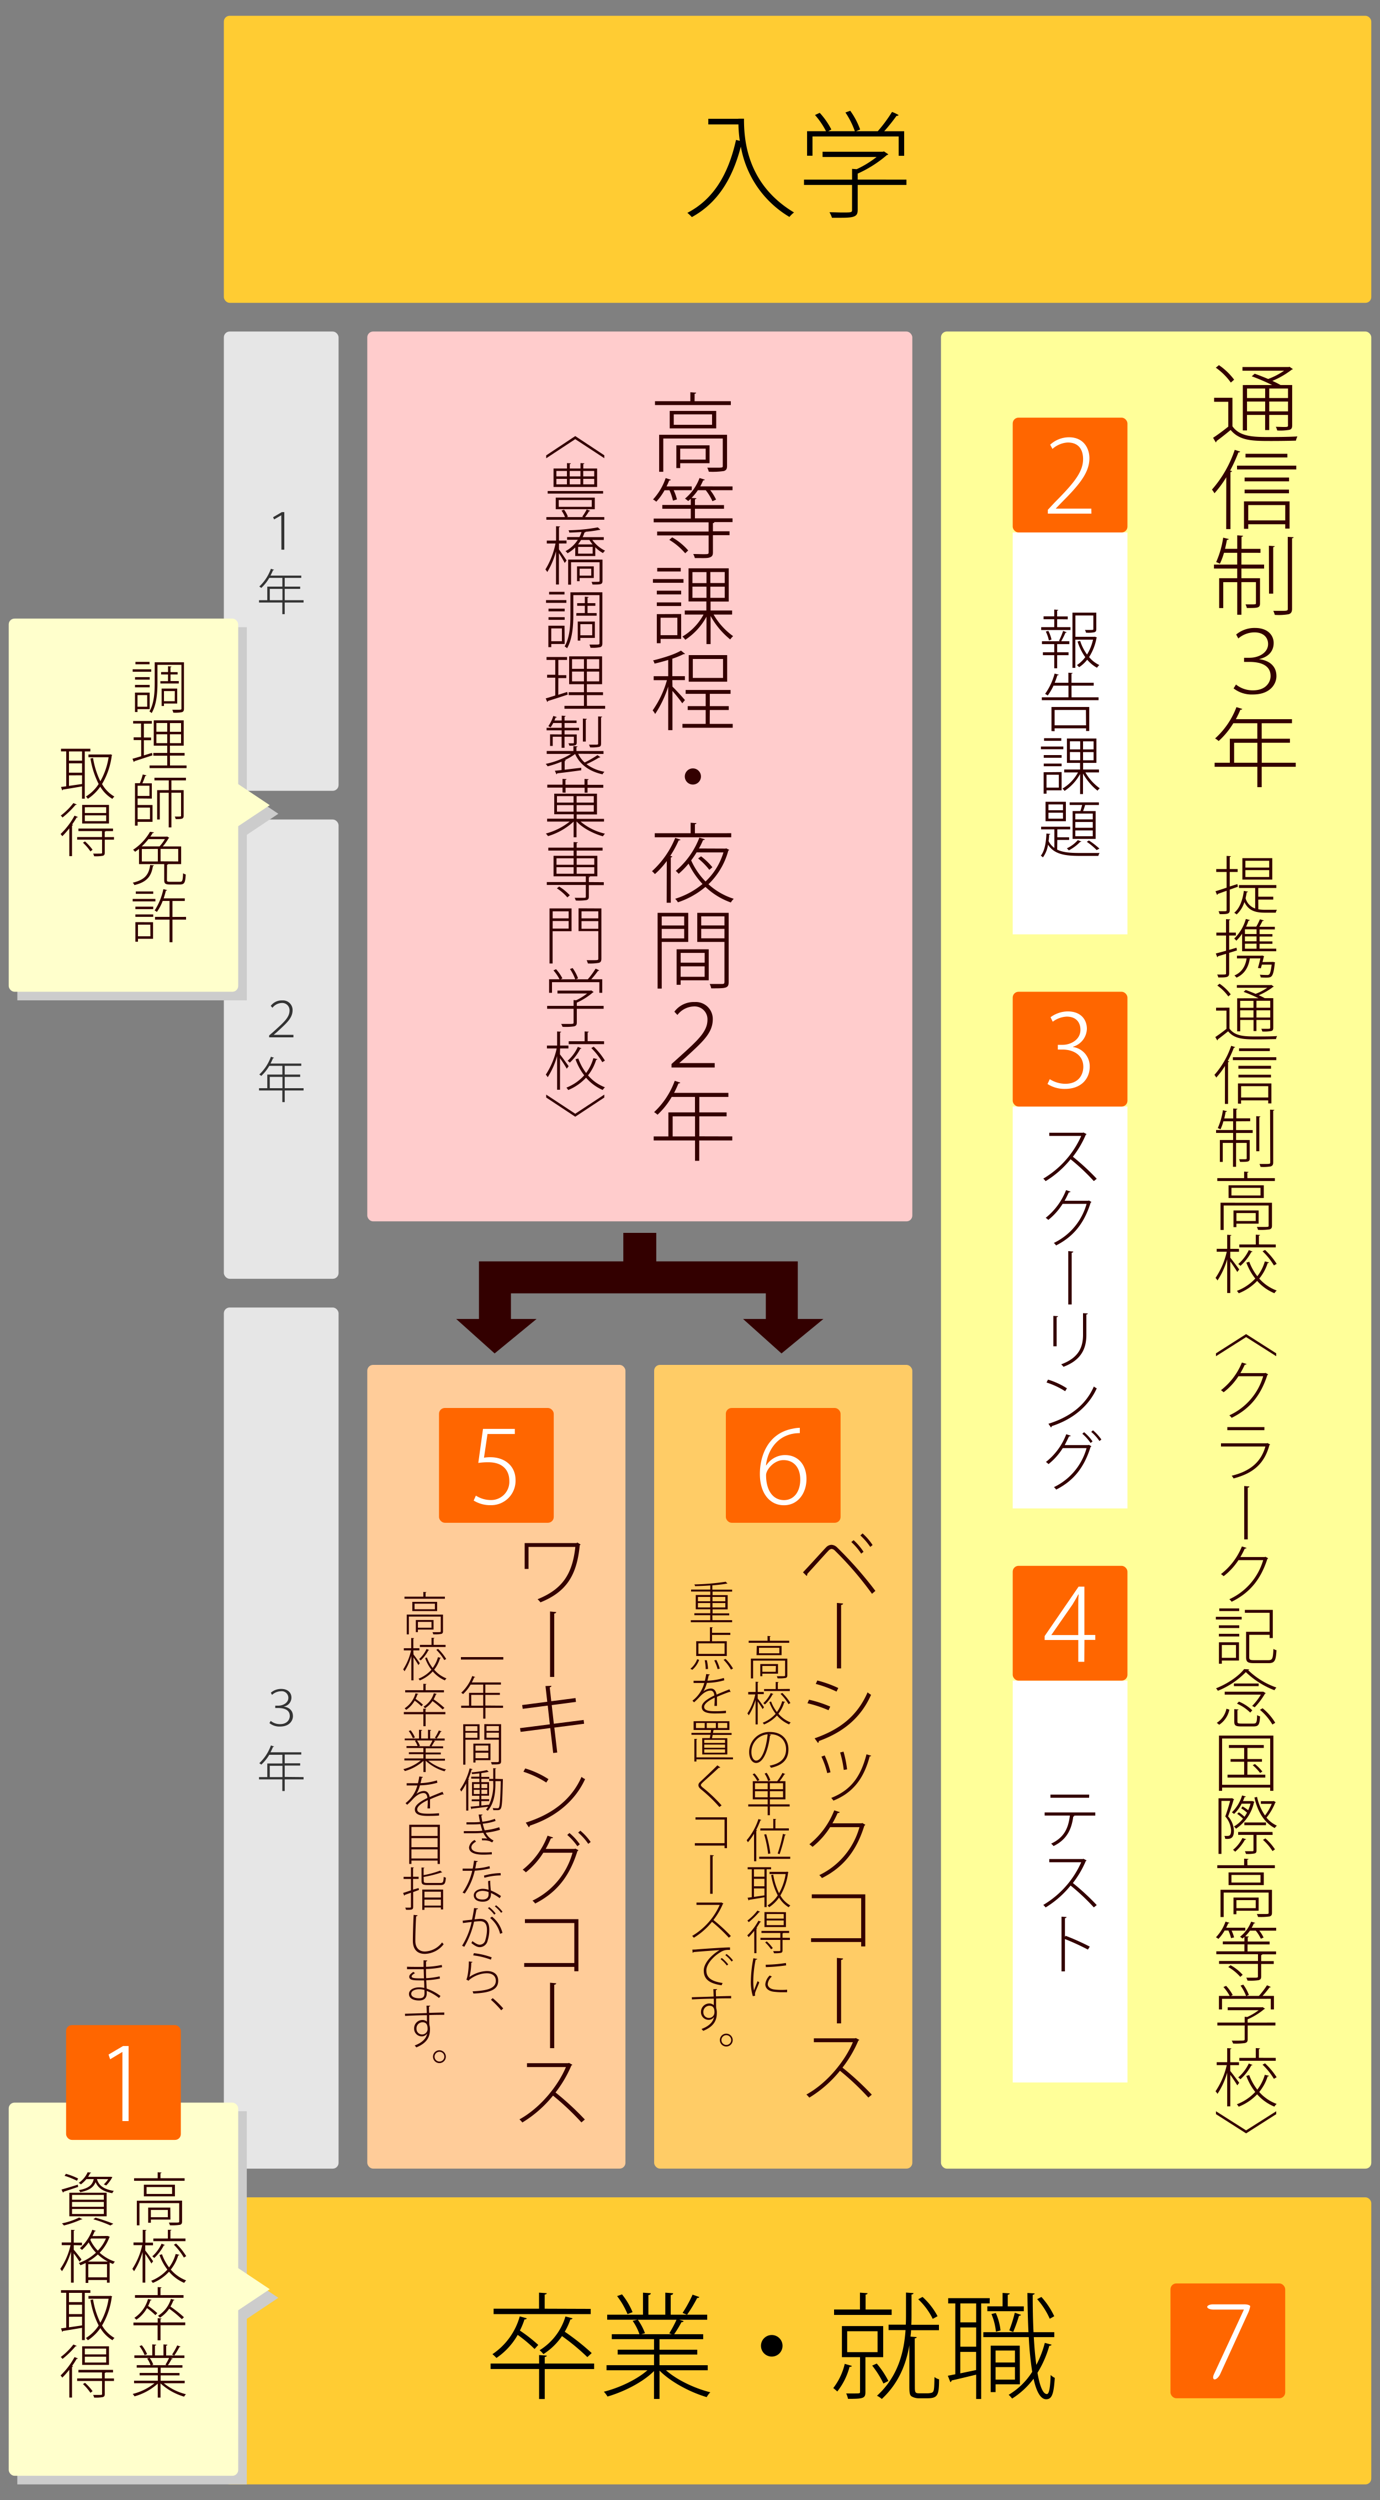 <svg id="レイヤー_1" data-name="レイヤー 1" xmlns="http://www.w3.org/2000/svg" viewBox="0 0 475 860"><rect x="0" y="0" width="475" height="860" fill="#808080" stroke="none"/><defs><style>.cls-1{fill:#fc3;}.cls-2{fill:#fcc;}.cls-3{fill:#300;}.cls-4{fill:#fc9;}.cls-5{fill:#fc6;}.cls-6{fill:#e6e6e6;}.cls-7{fill:#333;}.cls-8{fill:#f60;}.cls-9{fill:#fff;}.cls-10{fill:#ccc;}.cls-11{fill:#ffc;}.cls-12{fill:#ff9;}.cls-13,.cls-14{fill:none;stroke:#300;stroke-miterlimit:10;}.cls-13{stroke-width:11.34px;}.cls-14{stroke-width:11px;}</style></defs><title>partner_school__res</title><rect class="cls-1" x="77.05" y="5.43" width="394.95" height="98.74" rx="2" ry="2"/><rect class="cls-1" x="77.05" y="755.83" width="394.95" height="98.74" rx="2" ry="2"/><path d="M254.14,40.82h1.94c0,6.91.79,22.43,17.22,32.26a9.68,9.68,0,0,0-1.58,1.54A35.21,35.21,0,0,1,255,50.42c-2.92,11.21-8.1,19.47-16.86,24.25a18.39,18.39,0,0,0-1.54-1.46c9-4.66,14.1-13.23,16.74-25.08l1.3.32a45.25,45.25,0,0,1-.47-5.65H243.8V40.86h10.35Z"/><path d="M312,61.79v1.82H295.22v8.57c0,1.42-.39,2.05-1.66,2.41s-3.36.32-7.19.32a8.89,8.89,0,0,0-.87-1.9c1.7,0,3.2.08,4.34.08,3.24,0,3.44,0,3.44-.91V63.61H276.74V61.79h16.55V58.08l1.58.12A34.72,34.72,0,0,0,301.73,54h-18.6V52.2h20.73l.4-.12,1.5,1a.69.69,0,0,1-.47.24,41.51,41.51,0,0,1-10.07,6.4v2.05ZM279.66,46.94v6.63H277.8V45.13h6.52a27.91,27.91,0,0,0-3.79-5.57l1.62-.75a26.06,26.06,0,0,1,4,5.73l-1.07.59h9.16A28.36,28.36,0,0,0,291,38.69l1.66-.59a26.18,26.18,0,0,1,3.4,6.44l-1.38.59h7.46a51.19,51.19,0,0,0,4.9-6.63,13.61,13.61,0,0,1,2.25,1.07c-.08.2-.36.32-.71.28a63.29,63.29,0,0,1-4.23,5.29h6.87v8.45h-1.9V46.94Z"/><rect class="cls-2" x="126.42" y="114.04" width="187.6" height="306.08" rx="2" ry="2"/><path class="cls-3" d="M239.08,138h12.47v1.33H225.45V138h12.17v-3.08l2,.15c0,.18-.18.33-.53.36Zm11.17,11.55v10.72c0,1-.24,1.45-1.07,1.75a26.66,26.66,0,0,1-5.21.24,6.15,6.15,0,0,0-.53-1.39c1.18,0,2.22,0,3,0,2.28,0,2.34,0,2.34-.65v-9.39H228.3v11.46h-1.42V149.55Zm-19.73-8.2h16v6h-16Zm14.57,4.77v-3.58H231.91v3.58Zm-.86,13.21h-10.1V161H232.8v-7.82h11.43Zm-1.33-5h-8.77v3.76h8.77Z"/><path class="cls-3" d="M231.64,172.21a19,19,0,0,0-1.21-3.58h-1.69a19.82,19.82,0,0,1-2.84,3.94,6.28,6.28,0,0,0-1.13-.77,20.41,20.41,0,0,0,4.35-7.35l1.78.56a.45.45,0,0,1-.56.24,21.11,21.11,0,0,1-.92,2.07h8.68v1.3h-6.22a17.25,17.25,0,0,1,1.13,3.17Zm20.5-4.89v1.3h-7.67a15.88,15.88,0,0,1,2,3.23l-1.24.56a18.08,18.08,0,0,0-2.31-3.79H240.2a17.38,17.38,0,0,1-2.16,2.64l1.66.12c0,.18-.18.3-.5.36v2h10V175h-10v3.29h12.94v1.3h-6.25c0,.18-.15.3-.5.36v2.81h5.72v1.33h-5.72V190c0,1-.27,1.45-1.13,1.75s-1.81.21-5.09.21a6,6,0,0,0-.56-1.39c1.36,0,2.52.06,3.38.06,1.75,0,1.92,0,1.92-.65v-5.81H226.19v-1.33h17.71v-3.17H225v-1.3h12.77V175h-9.8v-1.3h9.8v-2.13c-.3.27-.59.53-.89.77a10.61,10.61,0,0,0-1.1-.83,16.79,16.79,0,0,0,5-7.08c1.3.39,1.57.47,1.81.56-.06.18-.27.27-.56.24a19.07,19.07,0,0,1-1,2.07Zm-16.29,23a22,22,0,0,0-5.48-4.62l1-.86a21.11,21.11,0,0,1,5.51,4.5Z"/><path class="cls-3" d="M235.26,199.19v1.27H224.74v-1.27Zm-9.18,5.27v-1.27h8.38v1.27Zm0,4v-1.24h8.38v1.24Zm8.38,2.75v8.56h-7.08v1.48h-1.3v-10Zm-.15-15.87v1.24h-8.09v-1.24Zm-1.16,17.15h-5.78v6h5.78Zm18.84-1.1h-6.37a23.53,23.53,0,0,0,6.72,7.43,7.55,7.55,0,0,0-1,1.13,27.44,27.44,0,0,1-6.75-8.06v9.66h-1.42v-9.42a22.08,22.08,0,0,1-7.29,7.94,5.66,5.66,0,0,0-1-1.1,19.77,19.77,0,0,0,7.29-7.58H235.7V210h7.43v-3.11H237V195.49h13.83v11.43h-6.25V210H252Zm-13.65-14.6v3.79h4.83v-3.79Zm0,5v3.85h4.83V201.8Zm11.11-1.24v-3.79H244.5v3.79Zm0,5.09V201.8H244.5v3.85Z"/><path class="cls-3" d="M231.47,236.19c1,.95,3.67,3.85,4.29,4.62l-.92,1.1a52,52,0,0,0-3.38-4.24v13.48H230v-15a37,37,0,0,1-4.5,9.45,5.17,5.17,0,0,0-.86-1.24,33.59,33.59,0,0,0,4.92-10.4H225v-1.36H230v-5.6c-1.54.47-3.17.92-4.71,1.27a3.34,3.34,0,0,0-.5-1.1c3.49-.86,7.52-2.1,9.6-3.38l1.42,1.13a.5.5,0,0,1-.3.09.73.73,0,0,1-.24,0,27.79,27.79,0,0,1-3.85,1.57v6h4.32v1.36h-4.32ZM244.29,249h7.91v1.33H234.9V249h8v-4.77h-6.19v-1.33h6.19v-4.24H236v-1.33h15.46v1.33h-7.14v4.24h6.52v1.33h-6.52Zm6-23.66v9.15H237.06v-9.15Zm-1.42,7.85v-6.52h-10.4v6.52Z"/><path class="cls-3" d="M241.27,267.09a2.78,2.78,0,1,1-2.78-2.78A2.78,2.78,0,0,1,241.27,267.09Z"/><path class="cls-3" d="M229.51,296.17a28.85,28.85,0,0,1-4.09,4.5,8,8,0,0,0-1-1,31.43,31.43,0,0,0,8-11.46l1.81.62c-.06.18-.3.27-.62.24a37.23,37.23,0,0,1-2.9,5.33l.71.21a.57.57,0,0,1-.53.33v15.58h-1.42Zm22.18-9.57V288H225.37v-1.39h12.35V283l2,.15c0,.18-.18.3-.53.36v3.11Zm-2,5.3.3-.09c.71.39.86.44,1,.53a.56.56,0,0,1-.3.24,25.14,25.14,0,0,1-6.84,11.58,23.17,23.17,0,0,0,8.71,5,6.13,6.13,0,0,0-1,1.27,24.48,24.48,0,0,1-8.74-5.36,28.5,28.5,0,0,1-9.48,5.3,5.38,5.38,0,0,0-.95-1.21,27.21,27.21,0,0,0,9.42-5.09,27.9,27.9,0,0,1-4.8-7,27.2,27.2,0,0,1-3.41,3.49,8.4,8.4,0,0,0-1-1,27.94,27.94,0,0,0,8.12-11.43l1.9.56c-.09.21-.3.27-.62.27a26.06,26.06,0,0,1-1.42,2.9Zm-9.92,1.3a32,32,0,0,1-1.87,2.75,24.64,24.64,0,0,0,4.95,7.26,22.72,22.72,0,0,0,6.16-10Zm4.38,6a23.7,23.7,0,0,0-3.85-3.91c.71-.53.86-.62,1-.74a22.76,22.76,0,0,1,3.91,3.76Z"/><path class="cls-3" d="M236.89,324h-9.12v16.05h-1.42V314h10.54Zm-1.39-8.77h-7.73v3.11h7.73Zm-7.73,7.55h7.73v-3.26h-7.73Zm16.17,3.76v10.66h-9.66v1.54h-1.39v-12.2Zm-1.39,1.24h-8.26v3.35h8.26ZM234.28,336h8.26V332.4h-8.26ZM250.81,314v23.75c0,2.22-.89,2.22-6,2.22a6.59,6.59,0,0,0-.53-1.51c.86,0,1.66,0,2.37,0,1,0,1.72,0,2,0,.53,0,.71-.18.71-.71V324H240V314Zm-1.45,1.21h-8v3.11h8Zm-8,7.55h8v-3.26h-8Z"/><path class="cls-3" d="M232.12,348a8.3,8.3,0,0,1,7-3.32,5.83,5.83,0,0,1,6.22,5.89c0,4.86-3.64,7.91-9.42,13.24l-2.07,1.81v.06H246v1.51H231.14V366l2.37-2.13c6.46-5.86,10-8.89,10-13.09a4.42,4.42,0,0,0-4.65-4.59,7.42,7.42,0,0,0-5.69,2.93Z"/><path class="cls-3" d="M252.05,390.9v1.39H240.68v7h-1.45v-7H225V390.9h5.06v-8.26h9.15v-5.33h-8a26.66,26.66,0,0,1-4.89,6.13,6.18,6.18,0,0,0-1.18-.89,27.66,27.66,0,0,0,7.11-10.78l1.9.62c-.06.21-.33.3-.62.27a35.73,35.73,0,0,1-1.51,3.26h18.69v1.39h-10v5.33h9.39V384h-9.39v6.87Zm-20.52,0h7.7V384h-7.7Z"/><path class="cls-3" d="M198,151.06l-10,6.58v-1L198,150l10,6.61v1Z"/><path class="cls-3" d="M203.14,175.72c0,.09-.2.15-.41.15a18.93,18.93,0,0,1-1.35,2H208v.91H188.06v-.91h6.41a9.75,9.75,0,0,0-1.2-2.24l.87-.33a9.93,9.93,0,0,1,1.33,2.41l-.37.15h5.65l-.33-.15a20.42,20.42,0,0,0,1.54-2.5Zm4.45-6.82v.89H188.51v-.89Zm-2.06-7.74v6.34h-15v-6.34h4.63v-1.87l1.33.09c0,.13-.11.22-.37.26v1.52h3.69v-1.87l1.33.09c0,.13-.13.22-.37.26v1.52Zm-.8,10v4H191.29v-4ZM191.51,162v1.87h3.63V162Zm0,2.72v1.89h3.63v-1.89Zm12.17,9.63V172H192.32v2.35ZM199.79,162H196.1v1.87h3.69Zm0,2.72H196.1v1.89h3.69Zm4.74-.85V162h-3.78v1.87Zm0,2.74v-1.89h-3.78v1.89Z"/><path class="cls-3" d="M192.4,186.95V189c.63.83,2.24,3.19,2.61,3.8l-.63.85a38.31,38.31,0,0,0-2-3.39v10.8h-1V189.64a27.65,27.65,0,0,1-3,7.13,5.54,5.54,0,0,0-.65-.89,27.58,27.58,0,0,0,3.48-8.93h-3v-1h3.19V181l1.37.09c0,.13-.13.24-.37.26v4.58H195v1Zm15.41-1.22h-3.93a11.71,11.71,0,0,0,4.39,3.69,3.7,3.7,0,0,0-.72.83,11.35,11.35,0,0,1-2.65-2v3H198v-2.93a13.5,13.5,0,0,1-2.65,2,2.06,2.06,0,0,0-.72-.72,11.55,11.55,0,0,0,4.26-3.93h-3.69v-.93h4.24a10.55,10.55,0,0,0,.72-1.74c-1.43.09-2.87.17-4.19.2a2.74,2.74,0,0,0-.28-.8,60.62,60.62,0,0,0,10.08-1l.89.8a.27.27,0,0,1-.2.07.43.43,0,0,1-.15,0,43.18,43.18,0,0,1-4.74.65c0,.15-.15.22-.39.24a10.71,10.71,0,0,1-.63,1.61h7.28Zm-.43,6.76v7.32c0,1.26-.61,1.26-3.43,1.26a4.12,4.12,0,0,0-.35-.93l1.54,0c1.13,0,1.24,0,1.24-.35V193.4h-9.82v7.71h-1v-8.63Zm-3,6.32h-4.87v1.11h-.89v-5.11h5.76Zm-.39-11.54a10.32,10.32,0,0,1-1.13-1.54H200a11.61,11.61,0,0,1-1.06,1.54Zm0,3.17v-2.32h-5v2.32Zm-.48,5.19h-4V198h4Z"/><path class="cls-3" d="M194.95,206.43v.93h-7v-.93Zm-.59,15.08h-4.61v1.09h-1v-7.37h5.56Zm0-12.15v.93h-5.56v-.93Zm-5.56,3.85v-.91h5.56v.91Zm5.5-9.63v.91H189v-.91Zm-.89,12.58h-3.67v4.41h3.67Zm13.93-12.43v17.51c0,.8-.2,1.17-.74,1.37a13.49,13.49,0,0,1-3.35.2,5.87,5.87,0,0,0-.37-1.09c.59,0,1.13,0,1.61,0,1.8,0,1.85,0,1.85-.5V204.71h-9v6.74c0,3.43-.24,8.23-2.15,11.54a3.6,3.6,0,0,0-.85-.63c1.85-3.17,2-7.58,2-10.91v-7.71Zm-8.93,7.15h2.89v-2.5h-2.63v-.91h2.63v-2.22l1.3.11c0,.11-.11.22-.37.24v1.87h2.69v.91h-2.69v2.5h3.13v.91h-7Zm6.34,8.54h-5v.93h-.89V213.8h5.89Zm-.91-4.72h-4.08v3.82h4.08Z"/><path class="cls-3" d="M192.16,239l3.09-1c0,.17.06.33.15.93-2.52.83-5.15,1.7-6.8,2.19a.39.39,0,0,1-.24.33l-.52-1.22c.91-.24,2-.59,3.28-1v-6.13h-2.8v-1h2.8V227h-3v-1h7.06v1h-3v5.24h2.74v1h-2.74Zm9.87,3.8h6.26v1h-14v-1H201v-3.69h-5.26v-1H201v-2.76H195.9v-9.58h11.34v9.58H202v2.76h5.56v1H202Zm-5.13-16.06v3.32H201v-3.32Zm0,7.63H201V231H196.9Zm9.34-4.3v-3.32H202v3.32Zm0,4.3V231H202v3.37Z"/><path class="cls-3" d="M199,259.28a9.67,9.67,0,0,0,2.24,3,35.89,35.89,0,0,0,4.41-2.54l1,.7a.39.39,0,0,1-.41.11,36.91,36.91,0,0,1-4.37,2.3,14.21,14.21,0,0,0,6.17,2.61,3.78,3.78,0,0,0-.65.89c-4.48-1-7.78-3.3-9.43-7a19,19,0,0,1-3.56,2.11l.33.09c0,.11-.15.22-.37.22v3c1.76-.22,3.76-.46,5.71-.67l0,.85c-3,.43-6.26.83-8.28,1.06a.41.41,0,0,1-.26.33l-.54-1.22,2.3-.24V262a31,31,0,0,1-4.8,1.59,4.73,4.73,0,0,0-.65-.83,27,27,0,0,0,8.71-3.43h-8.37v-1h9.19v-1.69l1.43.11c0,.13-.13.22-.39.26v1.33h9.32v1Zm-5.67-6.65v-1.41h-5.19v-.87h5.19V248.7h-2.91a10.55,10.55,0,0,1-.91,1.5,6.54,6.54,0,0,0-.78-.41,12.67,12.67,0,0,0,1.72-3.52l1.19.37c0,.13-.2.2-.41.2-.11.33-.26.67-.41,1h2.52v-1.67l1.35.09c0,.13-.13.22-.37.26v1.33h4.13v.85h-4.13v1.65h5v.87h-5v1.41h4.19v2.82c0,1-.61,1.06-2.52,1.06a3.32,3.32,0,0,0-.35-.83c.85,0,1.43,0,1.65,0s.24-.09.24-.26v-2h-3.22v3.8h-1v-3.8h-3.06v3.17h-.91v-4Zm8.67-5.35c0,.13-.11.22-.37.26v7.54h-1v-7.91Zm5.26-.78c0,.13-.11.24-.37.26v9c0,.7-.17,1-.7,1.15a12.9,12.9,0,0,1-3.09.17,3.78,3.78,0,0,0-.37-.93l1.74,0c1.33,0,1.41,0,1.41-.41v-9.3Z"/><path class="cls-3" d="M207.9,282.61h-8.06a19.9,19.9,0,0,0,8.39,4.15,4.61,4.61,0,0,0-.7.91c-3.22-.89-7-2.82-9-5.06h-.09V288h-1v-5.39h0a22.56,22.56,0,0,1-8.82,5,4.74,4.74,0,0,0-.74-.89,22.31,22.31,0,0,0,8.21-4.11h-7.76v-1h9.15v-1.52h-6.71V273h14.71v7.15h-7v1.52h9.43Zm-14.28-10v-1.69h-5.24v-1h5.24v-2L195,268c0,.13-.11.24-.37.26v1.67h6.56v-2l1.41.11c0,.13-.13.24-.37.26v1.67h5.43v1h-5.43v1.69h-1v-1.69h-6.56v1.69Zm-1.91,1.24v2.22h5.71v-2.22Zm0,5.35h5.71v-2.26h-5.71Zm12.67-3.13v-2.22h-5.91v2.22Zm0,3.13v-2.26h-5.91v2.26Z"/><path class="cls-3" d="M207.83,303.45v1h-5.15v3.93c0,.74-.17,1-.76,1.22a17.21,17.21,0,0,1-3.74.15,4.75,4.75,0,0,0-.39-.93c.7,0,1.35,0,1.87,0,.74,0,1.26,0,1.48,0,.41,0,.5-.11.5-.41v-4H188.21v-1h13.43v-2l1.43.09c0,.13-.13.22-.39.26v1.65Zm-10.39-9.08v-1.8h-8.71v-1h8.71v-1.93l1.43.11c0,.13-.13.22-.39.26v1.56h8.93v1h-8.93v1.8h7.13v7.06H190.53v-7.06Zm-5.89.87v2.22h5.89v-2.22Zm0,3.06v2.24h5.89V298.3Zm3.74,10.39a17,17,0,0,0-3.61-3.13l.78-.61a17.87,17.87,0,0,1,3.67,3Zm9.26-13.45h-6.06v2.22h6.06Zm0,5.3V298.3h-6.06v2.24Z"/><path class="cls-3" d="M196.73,312.48v7.84h-6.52v11.1h-1.06V312.48Zm-1,1h-5.5v2.41h5.5Zm-5.5,5.93h5.5v-2.61h-5.5ZM207,312.48v17.25c0,.87-.24,1.28-.87,1.46a16.75,16.75,0,0,1-3.78.22,5.23,5.23,0,0,0-.43-1.13c.8,0,1.56,0,2.17,0,1.76,0,1.85,0,1.85-.59v-9.41h-6.8v-7.84Zm-1.06,1h-5.78v2.41h5.78Zm-5.78,6h5.78v-2.63h-5.78Z"/><path class="cls-3" d="M207.77,346v1h-9.23v4.71c0,.78-.22,1.13-.91,1.33a20.51,20.51,0,0,1-4,.17,4.86,4.86,0,0,0-.48-1c.93,0,1.76,0,2.39,0,1.78,0,1.89,0,1.89-.5V347h-9.1v-1h9.1v-2l.87.07a19.13,19.13,0,0,0,3.78-2.33H191.88v-1h11.41l.22-.07.83.57a.38.38,0,0,1-.26.13,22.86,22.86,0,0,1-5.54,3.52V346ZM190,337.85v3.65h-1v-4.65h3.59a15.3,15.3,0,0,0-2.09-3.06l.89-.41a14.34,14.34,0,0,1,2.19,3.15l-.59.33h5a15.59,15.59,0,0,0-1.8-3.54l.91-.33a14.42,14.42,0,0,1,1.87,3.54l-.76.33h4.11A28.13,28.13,0,0,0,205,333.2a7.43,7.43,0,0,1,1.24.59c0,.11-.2.17-.39.15a35.09,35.09,0,0,1-2.33,2.91h3.78v4.65h-1v-3.65Z"/><path class="cls-3" d="M192.73,362.68c.67.83,2.54,3.41,3,4.06l-.65.87c-.41-.76-1.52-2.48-2.32-3.63v10.86h-1v-11.6a26.76,26.76,0,0,1-3.24,7.3,4.43,4.43,0,0,0-.65-.89,26.83,26.83,0,0,0,3.74-9h-3.35v-1h3.5v-4.85l1.39.09c0,.13-.13.24-.37.26v4.5h2.87v1h-2.87Zm6.32,1.41a18.79,18.79,0,0,0,2.69,5,15.52,15.52,0,0,0,2.5-5.11l1.37.33c0,.15-.17.22-.41.24a16.16,16.16,0,0,1-2.8,5.34,14.35,14.35,0,0,0,5.82,4.11,4.6,4.6,0,0,0-.76.93,15.62,15.62,0,0,1-5.74-4.24,17.08,17.08,0,0,1-6.15,4.26,4.5,4.5,0,0,0-.61-.83,16.1,16.1,0,0,0,6.13-4.24,19.85,19.85,0,0,1-3-5.52Zm1.09-3.5a.37.37,0,0,1-.39.15,17.41,17.41,0,0,1-3.63,4.78,5.09,5.09,0,0,0-.74-.63,14.67,14.67,0,0,0,3.52-4.8Zm7.78-2.43v1H195.75v-1h5.48v-3.37l1.41.09c0,.13-.11.24-.37.26v3Zm-.61,7.21a23.54,23.54,0,0,0-3.78-4.87l.83-.46a23.94,23.94,0,0,1,3.85,4.78Z"/><path class="cls-3" d="M198,383.1l10-6.58v1l-10,6.61-10-6.61v-1Z"/><rect class="cls-4" x="126.42" y="469.49" width="88.86" height="276.46" rx="2" ry="2"/><rect class="cls-5" x="225.16" y="469.49" width="88.86" height="276.46" rx="2" ry="2"/><path class="cls-3" d="M199.84,531.28a.66.66,0,0,1-.29.24c-1,10.56-4.75,16.1-13.52,19.65a7.2,7.2,0,0,0-1-1.07c8.53-3.44,12-8.61,13-18H181.92v7.57h-1.33v-8.88h17.86l.27-.21Z"/><path class="cls-3" d="M189.33,554.31l2.13.21c0,.27-.29.43-.69.51v21.8h-1.44Z"/><path class="cls-3" d="M190.8,594.25l1,8.58-1.39.16-1-8.58-10.21,1.31-.21-1.28,10.26-1.31-.72-6.45-8.61,1.12-.19-1.31,8.64-1.12-.61-5.41,2.05-.08c0,.24-.24.45-.59.53l.53,4.77,8.34-1.09.16,1.33-8.34,1.09.72,6.42,10.26-1.31.16,1.31Z"/><path class="cls-3" d="M180.78,608.3a31.22,31.22,0,0,1,8,3.68l-.75,1.17a33.09,33.09,0,0,0-7.86-3.71Zm.19,18.63c9.6-3,15.94-8.32,19.19-15.73a5.52,5.52,0,0,0,1.23.77c-3.33,7.3-9.89,13-19,16a1.15,1.15,0,0,1-.35.59Z"/><path class="cls-3" d="M199.09,636.42a1.07,1.07,0,0,1-.35.35c-2.72,8.69-7.14,14.23-14.53,18a4.86,4.86,0,0,0-.93-1,25.89,25.89,0,0,0,13.78-16.47H187a26.81,26.81,0,0,1-6,6.74,6.39,6.39,0,0,0-1.09-.91,27,27,0,0,0,8.56-11.7l1.89.61c-.08.24-.37.32-.72.29-.56,1.25-1.17,2.53-1.81,3.65h9.94l.27-.11ZM196,630.51a19.48,19.48,0,0,1,3.57,3.89l-.83.67a20.77,20.77,0,0,0-3.49-3.89Zm3.76-.8a20,20,0,0,1,3.55,3.89l-.83.64a19.52,19.52,0,0,0-3.47-3.87Z"/><path class="cls-3" d="M199.09,660.15v17.91h-1.41v-1.49H180.43v-1.33h17.25V661.48h-17v-1.33Z"/><path class="cls-3" d="M189.33,682l2.13.21c0,.27-.29.43-.69.51v21.8h-1.44Z"/><path class="cls-3" d="M197,710.22a.42.42,0,0,1-.32.24,41.57,41.57,0,0,1-5.46,9.3,98.44,98.44,0,0,1,10.08,9.3l-1.17,1a88.71,88.71,0,0,0-9.78-9.22,40.68,40.68,0,0,1-10.56,9.25,7.22,7.22,0,0,0-1-1.07c7.62-4.19,13.6-12.16,16-18H181.39v-1.33h14.18l.27-.11Z"/><path class="cls-3" d="M158.65,570h14.59v.85H158.65Z"/><path class="cls-3" d="M173.15,586.71v.74h-6.06v3.73h-.77v-3.73h-7.58v-.74h2.7V582.3h4.88v-2.84H162a14.21,14.21,0,0,1-2.61,3.27,3.3,3.3,0,0,0-.63-.47,14.75,14.75,0,0,0,3.79-5.75l1,.33c0,.11-.17.16-.33.14-.24.58-.51,1.17-.81,1.74h10v.74h-5.35v2.84h5V583h-5v3.66Zm-10.94,0h4.11V583H162.2Z"/><path class="cls-3" d="M165.06,598.43H160.2V607h-.76V593.11h5.62Zm-.74-4.67H160.2v1.66h4.12Zm-4.12,4h4.12V596H160.2Zm8.62,2v5.69h-5.15v.82h-.74v-6.51Zm-.74.66h-4.41v1.79h4.41Zm-4.41,4.36h4.41V602.9h-4.41Zm8.81-11.7v12.67c0,1.18-.47,1.18-3.21,1.18a3.55,3.55,0,0,0-.28-.81c.46,0,.88,0,1.26,0s.92,0,1.07,0,.38-.09.38-.38v-7.33h-5v-5.34Zm-.77.65h-4.25v1.66h4.25Zm-4.25,4h4.25V596h-4.25Z"/><path class="cls-3" d="M160.45,613.47a17.92,17.92,0,0,1-1.69,2.79,6.36,6.36,0,0,0-.41-.71,21.78,21.78,0,0,0,3.3-7.28l1,.3c0,.13-.17.16-.32.14a28.56,28.56,0,0,1-1.14,3.21l.28.08c0,.08-.09.14-.27.16v10.63h-.73Zm12.26-1.53.38,0a1.64,1.64,0,0,0,0,.28c-.17,7.15-.28,9.3-.76,9.95-.35.49-.73.49-1.41.49-.35,0-.74,0-1.12,0a2.09,2.09,0,0,0-.21-.73c.73.06,1.39.06,1.71.06.62,0,.87-.52,1.06-9.32h-1.83v.55c0,3.14-.28,6.85-2.64,9.65a2.51,2.51,0,0,0-.6-.41,7.06,7.06,0,0,0,.71-1c-2.07.25-4.15.52-5.53.66a.23.23,0,0,1-.19.21l-.32-.87,3-.28v-1.59h-2.59v-.66H165V617.7h-2.53V613H165v-1.2h-2.8v-.66H165V610c-.84.09-1.69.19-2.5.24a3.39,3.39,0,0,0-.22-.58,39.19,39.19,0,0,0,5.35-.79l.6.65a.17.17,0,0,1-.13,0l-.13,0c-.6.13-1.41.27-2.29.38v1.31h2.73v.66h-2.73V613h2.65v4.66h-2.65v1.22h2.7v.66h-2.7v1.52l2.65-.28a16.18,16.18,0,0,0,1.44-7.6v-.57h-1.41v-.71h1.41v-3.7l1,.08c0,.09-.09.16-.27.17v3.44Zm-9.62,1.71v1.42h2v-1.42Zm0,2v1.44h2v-1.44Zm4.63-.58v-1.42h-2v1.42Zm0,2v-1.44h-2v1.44Z"/><path class="cls-3" d="M172.1,629.41a25.87,25.87,0,0,1-4.91,1,5.86,5.86,0,0,0,2.68,2.67l-.44.66a7.8,7.8,0,0,1-.92-.44,7.07,7.07,0,0,0-2.05-.27c-.19,0-.36,0-.52,0l-.11-.65a12.25,12.25,0,0,1,1.9.06,7.71,7.71,0,0,1-1.39-2c-1.17.11-2.38.16-4.26.16-.82,0-1.72,0-2.43,0v-.74c1,0,2.43,0,3.38,0s2.05,0,3-.14c-.19-.52-.46-1.5-.66-2.27-.95.06-1.5.11-3.21.11-.58,0-1.15,0-1.6,0v-.74c.63,0,1.3,0,1.88,0a23.78,23.78,0,0,0,2.78-.11c-.16-.74-.33-1.61-.46-2.56l1.31,0c0,.17-.14.28-.41.33.09.74.22,1.48.36,2.15a16.54,16.54,0,0,0,4.31-1l.25.73a18.33,18.33,0,0,1-4.41.95,18.5,18.5,0,0,0,.66,2.27,22.87,22.87,0,0,0,5-1.06Zm-2.8,8.46c-.77,0-1.63.09-2.81.09s-5.05,0-5.05-2.53a3.36,3.36,0,0,1,1.93-2.51l.49.55c-1,.54-1.6,1.26-1.6,1.94,0,1.78,3,1.78,4,1.78s2,0,3-.11Z"/><path class="cls-3" d="M164.48,640.2c0,.14-.21.24-.49.27-.11.74-.25,1.56-.41,2.23a21.92,21.92,0,0,0,4.91-.79l.13.8a31.33,31.33,0,0,1-5.21.77,22.48,22.48,0,0,1-3.43,7.85l-.76-.32a21.51,21.51,0,0,0,3.32-7.5c-.46,0-.93,0-1.37,0h-1.93v-.77h1.93c.51,0,1,0,1.53,0,.19-.84.33-1.75.46-2.73Zm4.26,6.7c0,1.39.11,2.23.21,3.38a17,17,0,0,1,3.49,1.91l-.44.74a16.15,16.15,0,0,0-3-1.79c0,.93,0,3-2.84,3-1.8,0-3.08-.77-3.08-2.2s1.66-2.24,3.1-2.24a6.69,6.69,0,0,1,2,.35c-.06-1.12-.17-2.21-.17-3Zm-.58,3.92a6,6,0,0,0-2.05-.41c-1,0-2.31.39-2.31,1.5s1,1.47,2.32,1.47,2.05-.58,2.05-1.75C168.17,651.32,168.17,651.07,168.16,650.81Zm4.19-5.73a21.46,21.46,0,0,0-5.61.82l-.16-.74a21.77,21.77,0,0,1,5.73-.87Z"/><path class="cls-3" d="M164.54,656.46c0,.21-.22.28-.52.28-.19.93-.47,2.51-.68,3.46,1.48-.14,1.64-.16,2-.16,2.27,0,3.08,1.52,3.08,3.81a12.16,12.16,0,0,1-.58,3.7,2.81,2.81,0,0,1-2.72,2.23c-.65,0-1.48-.27-2.87-1.42a3,3,0,0,0,.33-.68c1.34,1,2,1.26,2.54,1.26a2,2,0,0,0,1.94-1.63,12.46,12.46,0,0,0,.55-3.46c0-1.85-.63-3-2.31-3a17.71,17.71,0,0,0-2.13.16,29.27,29.27,0,0,1-3.36,8.64l-.76-.36a25.63,25.63,0,0,0,3.29-8.18c-.88.11-2.05.24-3,.38l-.08-.81c.81-.11,2.12-.25,3.21-.36.25-1.15.52-2.62.71-4Zm3.85-.46a10.9,10.9,0,0,1,2.21,2.21l-.49.38a11,11,0,0,0-2.16-2.21Zm3.74,9.19a10.11,10.11,0,0,0-3.43-5.45l.65-.46a10.34,10.34,0,0,1,3.6,5.59Zm-1.37-9.82a11.33,11.33,0,0,1,2.21,2.23l-.49.36a11.88,11.88,0,0,0-2.16-2.21Z"/><path class="cls-3" d="M162.64,674.84a.48.48,0,0,1-.43.27,20.94,20.94,0,0,1-.63,4.93h0a11.21,11.21,0,0,1,6-2.05c2.46,0,3.93,1.22,3.9,3.38,0,2.89-2.5,4.12-8.53,4.36a7.24,7.24,0,0,0-.28-.76c5.59-.25,7.91-1.2,8-3.57,0-1.67-1.12-2.64-3.11-2.64-3.14,0-6,2-6.25,2.57l-.81-.41c.32-.33.85-3.06.88-6.24Zm.47-3a26.32,26.32,0,0,1,6.13,1.44l-.28.79a26.66,26.66,0,0,0-6.08-1.47Z"/><path class="cls-3" d="M169.59,687.31a30.86,30.86,0,0,1,3.62,3.54l-.69.65a33.15,33.15,0,0,0-3.54-3.63Z"/><path class="cls-3" d="M146.48,549.22h6.65v.71H139.22v-.71h6.49v-1.64l1.06.08c0,.09-.09.17-.28.19Zm6,6.16v5.72c0,.52-.13.77-.57.93a14.25,14.25,0,0,1-2.78.13,3.24,3.24,0,0,0-.28-.74l1.61,0c1.22,0,1.25,0,1.25-.35v-5H140.73v6.11H140v-6.81ZM141.92,551h8.54v3.17h-8.54Zm7.77,2.54v-1.91h-7v1.91Zm-.46,7h-5.39v.87h-.71v-4.17h6.1Zm-.71-2.65h-4.67v2h4.67Z"/><path class="cls-3" d="M142.33,569.11c.49.6,1.85,2.48,2.16,3l-.47.63c-.3-.55-1.11-1.8-1.69-2.64V578h-.74v-8.43a19.43,19.43,0,0,1-2.35,5.31,3.27,3.27,0,0,0-.47-.65,19.52,19.52,0,0,0,2.72-6.54H139v-.74h2.54v-3.52l1,.06c0,.09-.09.17-.27.19v3.27h2.08v.74h-2.08Zm4.6,1a13.65,13.65,0,0,0,2,3.63,11.29,11.29,0,0,0,1.82-3.71l1,.24c0,.11-.13.16-.3.17a11.76,11.76,0,0,1-2,3.89,10.44,10.44,0,0,0,4.23,3,3.36,3.36,0,0,0-.55.68,11.35,11.35,0,0,1-4.17-3.08,12.41,12.41,0,0,1-4.47,3.1,3.28,3.28,0,0,0-.44-.6,11.69,11.69,0,0,0,4.45-3.08,14.44,14.44,0,0,1-2.16-4Zm.79-2.54a.27.27,0,0,1-.28.11,12.65,12.65,0,0,1-2.64,3.47,3.75,3.75,0,0,0-.54-.46,10.65,10.65,0,0,0,2.56-3.49Zm5.65-1.77v.73h-8.84v-.73h4v-2.45l1,.06c0,.09-.08.17-.27.19v2.2Zm-.44,5.24a17.09,17.09,0,0,0-2.75-3.54l.6-.33a17.34,17.34,0,0,1,2.8,3.47Z"/><path class="cls-3" d="M153.3,588.9v.76H146.5v4.12h-.77v-4.12H139v-.76h6.68v-1.17l1.06.08c0,.09-.09.16-.28.19v.9ZM144,582.68c0,.09-.14.16-.32.16a10.84,10.84,0,0,1-.63,1.53,20.76,20.76,0,0,1,2.53,2l-.52.55a18.89,18.89,0,0,0-2.32-1.94,9.47,9.47,0,0,1-2.92,3.17,5.86,5.86,0,0,0-.55-.52,9.23,9.23,0,0,0,3.76-5.18Zm8.81-1.29v.74H139.47v-.74h6.25v-2.21l1.06.08c0,.09-.09.16-.28.19v1.94Zm-.46,6.63a30.46,30.46,0,0,0-3.49-2.89,8.88,8.88,0,0,1-2.56,2.48,3.36,3.36,0,0,0-.52-.54,8.2,8.2,0,0,0,3.55-4.64l1,.25a.29.29,0,0,1-.3.16,9.7,9.7,0,0,1-.77,1.69,32.63,32.63,0,0,1,3.71,2.94Z"/><path class="cls-3" d="M153.15,605.63H147.4a15.66,15.66,0,0,0,6.11,3,2.94,2.94,0,0,0-.51.66,16.45,16.45,0,0,1-6.49-3.65v3.9h-.76v-3.84a16,16,0,0,1-6.4,3.51,4.1,4.1,0,0,0-.51-.66,15.67,15.67,0,0,0,6-3h-5.65v-.69h6.54v-1.47h-5v-.66h5v-1.45h-5.81v-.68h3.81a7.45,7.45,0,0,0-.93-1.83l.63-.16H139.3V598h4.93v-3l1.07.08c0,.14-.14.24-.33.25V598h2.35v-3l1.07.08c0,.16-.14.24-.33.25V598h5v.7h-3.84l.6.19a.3.3,0,0,1-.3.14,16,16,0,0,1-1,1.66h4v.68h-6v1.45h5.2v.66h-5.2v1.47h6.63Zm-11.8-10.44a9.94,9.94,0,0,1,1.45,2.45l-.68.27a11.19,11.19,0,0,0-1.44-2.48Zm6.51,5.35a16.21,16.21,0,0,0,1-1.86h-5.32a7.82,7.82,0,0,1,1,1.85l-.52.14h4.22Zm4.14-5a.28.28,0,0,1-.3.13A19.43,19.43,0,0,1,150.3,598c-.11,0-.51-.21-.62-.25a17.63,17.63,0,0,0,1.37-2.51Z"/><path class="cls-3" d="M143.24,617.15a4.33,4.33,0,0,1,2.65-1.09c1.14,0,1.78.81,2,2.1,1.37-.62,3.11-1.29,4.42-1.82l.41.95-.08,0a.44.44,0,0,1-.25-.09c-1.22.41-3,1.11-4.37,1.72,0,.38,0,.81,0,1.31s0,1.15,0,1.82l-.87,0c0-.55.08-1.33.08-2,0-.32,0-.62,0-.85-2,.95-3.62,2.1-3.62,3.17s1.17,1.5,3.51,1.5a35.3,35.3,0,0,0,4-.17v.8c-1,.1-2.42.13-4,.13-3,0-4.33-.74-4.33-2.24s1.91-2.73,4.33-3.95c-.11-1.17-.62-1.67-1.31-1.67-1.18,0-2.43.68-3.9,2.31a23.54,23.54,0,0,1-1.77,1.72l-.55-.57a11.33,11.33,0,0,0,4.07-6.08l-1,0h-2.69v-.77l2.72,0,1.17,0c.17-.74.33-1.44.46-2.32l1.23.17c0,.16-.14.25-.38.27a18,18,0,0,1-.43,1.86,21.62,21.62,0,0,0,5.65-.95l.16.81a23.76,23.76,0,0,1-6,.9,11.33,11.33,0,0,1-1.25,3Z"/><path class="cls-3" d="M140.86,627.67h10.55v13.49h-.79V640h-9v1.15h-.77Zm9.76.76h-9v3.09h9Zm0,3.84h-9v3.11h9Zm-9,7h9v-3.13h-9Z"/><path class="cls-3" d="M144.08,649.44l.13.66-2,.74v5.08c0,.95-.4,1.06-2.46,1a3.15,3.15,0,0,0-.27-.73l1.2,0c.69,0,.77,0,.77-.32v-4.82c-.82.3-1.56.55-2.15.76a.26.26,0,0,1-.17.25l-.38-.93c.74-.22,1.67-.54,2.7-.88v-3.93h-2.53v-.74h2.53v-3.29l1,.08c0,.11-.08.17-.27.19v3h1.91v.74h-1.91v3.68Zm1.78-2.4c0,.54.22.66,1.37.66h4.28c1,0,1.12-.32,1.22-2.13a2.34,2.34,0,0,0,.74.3c-.14,2.05-.44,2.54-1.93,2.54h-4.3c-1.67,0-2.15-.24-2.15-1.37v-4.67l1,.08c0,.09-.1.17-.28.19V645a32.74,32.74,0,0,0,5.7-1.55l.73.63a.19.19,0,0,1-.14,0l-.13,0a41.51,41.51,0,0,1-6.16,1.55Zm-.51,9.93v-7h7.17v6.84h-.76v-.68H146.1v.8Zm6.41-6.27H146.1v2h5.67Zm-5.67,4.77h5.67v-2.05H146.1Z"/><path class="cls-3" d="M143.73,658.83c0,.17-.17.3-.49.33-.13,1.75-.28,6.1-.28,8.43s1.22,3.68,3.32,3.68a7.75,7.75,0,0,0,5.89-3.14,3.13,3.13,0,0,0,.55.63,8.51,8.51,0,0,1-6.46,3.33c-2.67,0-4.15-1.58-4.15-4.52,0-1.94.14-6.95.27-8.91Z"/><path class="cls-3" d="M140.1,676.5c1,.06,2.23.06,3.27.06.79,0,1.69,0,2.42,0,0-.77,0-1.71,0-2.27l1.28.08c0,.19-.14.27-.43.32,0,.5,0,1.26,0,1.85a29.44,29.44,0,0,0,5.4-.65l.13.77a31,31,0,0,1-5.54.63c0,1,0,2.1.08,3.16a27.59,27.59,0,0,0,4.61-.63l.11.76a28.88,28.88,0,0,1-4.71.58l.13,2.86a17.93,17.93,0,0,1,4.77,2.54l-.51.71a16.22,16.22,0,0,0-4.23-2.45c0,.3,0,.62,0,.85,0,1.58-.87,2.45-2.65,2.45-2,0-3.46-.77-3.46-2.24s1.72-2.27,3.43-2.27a6.93,6.93,0,0,1,1.83.21c0-.74,0-1.66-.08-2.61-.54,0-1.14,0-1.63,0-2.29,0-3.46-.21-3.46-1.26,0-.57.44-1,1.41-1.67l.57.43c-.77.44-1.15.81-1.15,1.15,0,.52.88.63,2.64.65l1.59,0-.09-3.14c-1.28,0-1.88,0-3.51,0-.76,0-1.6,0-2.21,0Zm6,8a7,7,0,0,0-1.9-.25c-1.26,0-2.65.52-2.65,1.56s1.22,1.55,2.7,1.55,1.86-.6,1.86-1.85Z"/><path class="cls-3" d="M139.39,692.68c2.05-.06,5.59-.16,7.5-.24,0-.4-.08-2.32-.09-2.54l1.29,0c0,.14-.13.27-.43.32,0,.49,0,1.37.06,2.16,1.9-.06,3.9-.11,5.2-.13v.81c-1.41,0-3.32,0-5.18.08,0,.69,0,1.36,0,1.8s0,1.06.06,1.6a4.8,4.8,0,0,1,.19,1.63c0,2.27-.85,4.53-4.69,6.08a7.25,7.25,0,0,0-.57-.65c2.67-1,4-2.45,4.3-4.14h0a2.17,2.17,0,0,1-1.9,1,2.63,2.63,0,0,1-2.59-2.72,2.87,2.87,0,0,1,2.78-2.91,2.33,2.33,0,0,1,1.63.57c0-.08,0-.16,0-.22,0-.33,0-1.18,0-2-2.46,0-6.1.17-7.52.25Zm7.79,5.16c0-1.61-.62-2.23-1.75-2.23a2.08,2.08,0,0,0-2.07,2.2,1.92,1.92,0,0,0,1.91,2A1.89,1.89,0,0,0,147.18,697.84Z"/><path class="cls-3" d="M153.46,707.45a2.21,2.21,0,1,1-2.21-2.21A2.22,2.22,0,0,1,153.46,707.45Zm-.52,0a1.68,1.68,0,1,0-1.69,1.67A1.67,1.67,0,0,0,152.94,707.45Z"/><path class="cls-3" d="M276.39,540.84c2.08-2.16,6.48-7.06,7.94-8.58a2.65,2.65,0,0,1,1.87-.88,2.94,2.94,0,0,1,1.89.85,133.7,133.7,0,0,1,13.22,15l-1.17,1A115.77,115.77,0,0,0,287.4,533.4a1.86,1.86,0,0,0-1.17-.61,1.79,1.79,0,0,0-1.07.61c-1.39,1.44-5.52,6.1-7.3,8a.76.76,0,0,1-.21.69Zm17.43-11.06a20.48,20.48,0,0,1,3.41,4l-.8.64a21.55,21.55,0,0,0-3.41-4Zm3.09-2.32a20.36,20.36,0,0,1,3.44,4l-.8.64a23.57,23.57,0,0,0-3.41-3.95Z"/><path class="cls-3" d="M288.07,551.37l2.13.21c0,.27-.29.43-.69.51v21.8h-1.44Z"/><path class="cls-3" d="M278.47,584.66a41.26,41.26,0,0,1,7.3,2.37l-.59,1.25a42.05,42.05,0,0,0-7.25-2.4Zm1.92,13.28c8.82-3.07,14.74-7.78,18.23-15.81a11,11,0,0,0,1.2.85c-3.55,8-9.68,12.9-18,15.91a.59.59,0,0,1-.27.64Zm.93-19.89a39.92,39.92,0,0,1,7.22,2.59l-.61,1.23a40,40,0,0,0-7.14-2.64Z"/><path class="cls-3" d="M283.86,603.83a31.33,31.33,0,0,1,2,5.79l-1.12.29a29.08,29.08,0,0,0-2-5.68Zm16,.08c-.05.19-.24.24-.51.24-2.05,7.76-5.86,12.56-12.48,15.22a8.22,8.22,0,0,0-.75-.93c6.58-2.61,10.1-7.06,12.13-15Zm-9.52-1.39a38.09,38.09,0,0,1,1.23,6.1l-1.15.19a34.27,34.27,0,0,0-1.25-6Z"/><path class="cls-3" d="M297.85,627.67a1.08,1.08,0,0,1-.35.35c-2.69,8.61-7.14,14.23-14.58,18A5,5,0,0,0,282,645a26,26,0,0,0,13.83-16.5h-10.1a27.07,27.07,0,0,1-6.05,6.77,9.29,9.29,0,0,0-1.09-.88,28,28,0,0,0,8.56-11.68l1.89.61c-.08.24-.37.32-.72.32-.56,1.25-1.15,2.43-1.79,3.54h10l.27-.11Z"/><path class="cls-3" d="M297.83,651.61v17.91h-1.41V668H279.17V666.7h17.25V652.94h-17v-1.33Z"/><path class="cls-3" d="M288.07,673.47l2.13.21c0,.27-.29.43-.69.51V696h-1.44Z"/><path class="cls-3" d="M295.77,701.67a.42.42,0,0,1-.32.24,41.57,41.57,0,0,1-5.46,9.3,98.39,98.39,0,0,1,10.08,9.3l-1.17,1a88.71,88.71,0,0,0-9.78-9.22,40.68,40.68,0,0,1-10.56,9.25,7.22,7.22,0,0,0-1-1.07c7.62-4.19,13.6-12.16,16-18H280.13v-1.33h14.18l.27-.11Z"/><path class="cls-3" d="M265,564.37h6.65v.71H257.7v-.71h6.49v-1.64l1.06.08c0,.09-.09.17-.28.19Zm6,6.16v5.72c0,.52-.13.77-.57.93a14.25,14.25,0,0,1-2.78.13,3.24,3.24,0,0,0-.28-.74l1.61,0c1.22,0,1.25,0,1.25-.35v-5H259.22v6.11h-.76v-6.81Zm-10.52-4.37h8.54v3.17H260.4Zm7.77,2.54v-1.91h-7v1.91Zm-.46,7h-5.39v.87h-.71v-4.17h6.1Zm-.71-2.65h-4.67v2H267Z"/><path class="cls-3" d="M260.81,584.26c.49.6,1.85,2.48,2.16,3l-.47.63c-.3-.55-1.11-1.8-1.69-2.64v7.9h-.74v-8.43a19.43,19.43,0,0,1-2.35,5.31,3.27,3.27,0,0,0-.47-.65,19.52,19.52,0,0,0,2.72-6.54h-2.43V582h2.54v-3.52l1,.06c0,.09-.09.17-.27.19V582h2.08v.74h-2.08Zm4.6,1a13.65,13.65,0,0,0,2,3.63,11.29,11.29,0,0,0,1.82-3.71l1,.24c0,.11-.13.16-.3.17a11.76,11.76,0,0,1-2,3.89,10.44,10.44,0,0,0,4.23,3,3.36,3.36,0,0,0-.55.68,11.35,11.35,0,0,1-4.17-3.08,12.41,12.41,0,0,1-4.47,3.1,3.28,3.28,0,0,0-.44-.6,11.69,11.69,0,0,0,4.45-3.08,14.44,14.44,0,0,1-2.16-4Zm.79-2.54a.27.27,0,0,1-.28.11,12.65,12.65,0,0,1-2.64,3.47,3.75,3.75,0,0,0-.54-.46,10.65,10.65,0,0,0,2.56-3.49Zm5.65-1.77v.73H263V581h4v-2.45l1,.06c0,.09-.08.17-.27.19V581Zm-.44,5.24a17.09,17.09,0,0,0-2.75-3.54l.6-.33a17.34,17.34,0,0,1,2.8,3.47Z"/><path class="cls-3" d="M265.39,596.75a.34.34,0,0,1-.36.24c-.54,4.75-2.21,9.43-4.79,9.43-1.18,0-2.38-1.29-2.38-3.71a6.9,6.9,0,0,1,7.08-6.95c4.6,0,6.44,3,6.44,5.94,0,3.77-2.26,5.54-6,6.38-.09-.17-.32-.51-.47-.73,3.65-.7,5.65-2.46,5.65-5.62,0-2.62-1.63-5.21-5.61-5.21a2.71,2.71,0,0,0-.36,0Zm-1.17-.19a6.11,6.11,0,0,0-5.58,6.13c0,1.82.82,2.92,1.61,2.92C262.3,605.61,263.78,601.11,264.22,596.56Z"/><path class="cls-3" d="M271.8,620.65v.74H265v3h-.77v-3h-6.68v-.74h6.68v-1.72h-5.12v-6.24h8.39a20.46,20.46,0,0,0,1.83-2.86l.95.41c0,.08-.14.11-.3.11a23.32,23.32,0,0,1-1.63,2.34h2v6.24H265v1.72ZM259.71,610a12.61,12.61,0,0,1,1.66,2.27,5.38,5.38,0,0,1-.68.38,12.65,12.65,0,0,0-1.63-2.34Zm.16,3.38v2.07h4.36v-2.07Zm0,4.85h4.36v-2.1h-4.36Zm4-8.43a10.31,10.31,0,0,1,1.28,2.53l-.74.32a9.71,9.71,0,0,0-1.23-2.57Zm5.65,5.65v-2.07H265v2.07Zm0,2.78v-2.1H265v2.1Z"/><path class="cls-3" d="M259.53,630.76a19.67,19.67,0,0,1-2.1,2.94A4.55,4.55,0,0,0,257,633a21.43,21.43,0,0,0,4.06-7.3l1,.33a.35.35,0,0,1-.33.14,28.5,28.5,0,0,1-1.47,3.33l.33.09c0,.09-.09.16-.27.17v10.46h-.76Zm1.78,7.9H272v.74H261.32Zm.43-9.74h4.42v-3.28l1,.08c0,.1-.09.16-.27.19v3h4.64v.74h-9.84Zm2,2a40.55,40.55,0,0,1,1.42,6.62l-.76.17a41.81,41.81,0,0,0-1.36-6.68Zm6.76.19c0,.09-.16.16-.33.16a58,58,0,0,1-1.83,6.52s-.65-.22-.66-.24a50,50,0,0,0,1.8-6.74Z"/><path class="cls-3" d="M265.41,643h-1.53v13h-.76v-3.38c-2,.35-4,.68-5.24.87a.29.29,0,0,1-.21.22l-.35-.93,1.44-.19V643h-1.41v-.73h8.05Zm-2.29,2.54V643h-3.6v2.54Zm0,3.3v-2.57h-3.6v2.57Zm-3.6.73v2.91l3.6-.52v-2.38Zm11.37-5.78.51.19a.38.38,0,0,1-.13.14A20.22,20.22,0,0,1,268.6,652a9.15,9.15,0,0,0,3.43,3.43,3.06,3.06,0,0,0-.55.63,9.66,9.66,0,0,1-3.33-3.35,12.42,12.42,0,0,1-3.43,3.33,2.46,2.46,0,0,0-.54-.62,11.25,11.25,0,0,0,3.52-3.46,23.4,23.4,0,0,1-2.26-7l.71-.13a22.71,22.71,0,0,0,2,6.4,19.22,19.22,0,0,0,2.27-6.6h-5.54v-.76h5.86Z"/><path class="cls-3" d="M259.61,664.15a20.76,20.76,0,0,1-1.93,2.18,4.17,4.17,0,0,0-.47-.6,20.65,20.65,0,0,0,3.84-5.05l.92.36c0,.09-.16.13-.33.13-.38.65-.81,1.31-1.26,2l.27.09a.31.31,0,0,1-.28.17v8.42h-.74Zm2-6.57c0,.11-.17.13-.3.11a25.34,25.34,0,0,1-3.6,3.49,2.94,2.94,0,0,0-.47-.54,18,18,0,0,0,3.47-3.44Zm10.28,9v.71h-2.54v3.57c0,.5-.11.73-.54.87a10.72,10.72,0,0,1-2.42.13,2.7,2.7,0,0,0-.27-.73l1.36,0c1.11,0,1.11,0,1.11-.3v-3.55h-6.84v-.71h6.84V664.9h-6.49v-.71h9.52v.71h-2c0,.06-.11.11-.27.14v1.5Zm-1.37-8.84v5.12h-7.39V657.7Zm-5.1,12.79a14.09,14.09,0,0,0-2.05-2.38l.55-.36a14.17,14.17,0,0,1,2.08,2.31Zm4.33-10.57v-1.58h-5.87v1.58Zm0,2.24v-1.61h-5.87v1.61Z"/><path class="cls-3" d="M260.64,673.82c0,.16-.17.27-.54.24a39.29,39.29,0,0,0-.82,7.19,18.94,18.94,0,0,0,.24,3.43c.33-.88,1-2.64,1.26-3.22l.57.44c-.68,1.75-1.14,2.67-1.36,3.35a2.61,2.61,0,0,0-.13.73,1.67,1.67,0,0,0,.08.49l-.81.17a16.45,16.45,0,0,1-.68-5.37,42.69,42.69,0,0,1,.87-7.68Zm10.28,11.46c-.54,0-1.11,0-1.64,0a21.09,21.09,0,0,1-3.1-.19c-1.85-.27-2.76-1.31-2.76-2.56a4.81,4.81,0,0,1,1.52-3l.74.36a3.89,3.89,0,0,0-1.42,2.57c0,.87.71,1.64,2.13,1.86a18.31,18.31,0,0,0,2.54.16c.65,0,1.33,0,2-.08Zm-7.36-9.46a49.69,49.69,0,0,0,6.95-.6l.09.82a58.51,58.51,0,0,1-7,.6Z"/><path class="cls-3" d="M245.23,557.3H252V558H237.78v-.69h6.68V555.6H239v-.68h5.48v-1.36h-5v-4.91h5v-1.2h-6.6v-.68h6.6v-1.42c-1.74.13-3.57.21-5.24.25A1.7,1.7,0,0,0,239,545a82.48,82.48,0,0,0,10.8-.92l.6.65a.25.25,0,0,1-.13,0,.47.47,0,0,1-.14,0c-1.26.24-3,.44-4.94.6v1.47H252v.68h-6.73v1.2h5.2v4.91h-5.2v1.36H251v.68h-5.81Zm-5-8v1.5h4.23v-1.5Zm0,3.63h4.23V551.4h-4.23Zm9.43-3.63h-4.42v1.5h4.42Zm0,3.63V551.4h-4.42v1.53Z"/><path class="cls-3" d="M240.65,570.94a8.08,8.08,0,0,1-2.35,3.43l-.66-.36a7.36,7.36,0,0,0,2.32-3.27Zm9.51-6.4v5.08H239.64v-5.08h4.72v-4.83l1,.08c0,.09-.09.17-.27.19v1.66h6.29v.73h-6.29v2.18Zm-.76,4.36v-3.62h-9v3.62Zm-6.49,5.24a16.25,16.25,0,0,0-.35-3.06l.74,0a16.52,16.52,0,0,1,.4,3Zm4.09,0a15.16,15.16,0,0,0-1.15-3l.71-.16a14.62,14.62,0,0,1,1.18,3Zm4.6.16a15.57,15.57,0,0,0-2.54-3.36l.66-.33a15.89,15.89,0,0,1,2.59,3.32Z"/><path class="cls-3" d="M242,581.9a4.34,4.34,0,0,1,2.65-1.09c1.14,0,1.78.81,2,2.1,1.37-.62,3.11-1.29,4.42-1.82l.41.95-.08,0a.44.44,0,0,1-.25-.09c-1.22.41-3,1.11-4.37,1.72,0,.38,0,.81,0,1.31s0,1.15,0,1.82l-.87,0c0-.55.08-1.33.08-2,0-.32,0-.62,0-.85-2,.95-3.62,2.1-3.62,3.17s1.17,1.5,3.51,1.5a35.3,35.3,0,0,0,4-.17v.81c-1,.09-2.42.13-4,.13-3,0-4.33-.74-4.33-2.24s1.91-2.73,4.33-3.95c-.11-1.17-.62-1.67-1.31-1.67-1.18,0-2.43.68-3.9,2.31a23.54,23.54,0,0,1-1.77,1.72l-.55-.57a11.33,11.33,0,0,0,4.07-6.08l-1,0h-2.69v-.77c1,0,2.08,0,2.72,0l1.17,0c.17-.74.33-1.44.46-2.32l1.23.17c0,.16-.14.25-.38.27a18,18,0,0,1-.43,1.86,21.62,21.62,0,0,0,5.65-.95l.16.81a23.76,23.76,0,0,1-6,.9,11.31,11.31,0,0,1-1.25,3Z"/><path class="cls-3" d="M241.71,597.87h2.59c.08-.35.16-.73.22-1.14H238v-.66h6.6c.06-.35.11-.7.14-1h-6v-3h12.32v3H245.8a.34.34,0,0,1-.25.08c0,.28-.08.62-.14.95h6.41v.66H245.3l-.22,1.14h5.26v5.59h-8.62Zm10.58,6.63v.68H239.71v.74H239v-7.79l1,.06c0,.09-.09.17-.28.19v6.11Zm-9.73-10.09v-1.75h-3v1.75Zm7,5.12v-1.07h-7.15v1.07Zm0,1.66V600.1h-7.15v1.09Zm0,1.69v-1.12h-7.15v1.12Zm-6.29-10.22v1.75h3.13v-1.75Zm3.85,0v1.75h3.19v-1.75Z"/><path class="cls-3" d="M247.62,621.58a50.61,50.61,0,0,0-6.22-6c-.74-.6-1-1-1-1.53s.28-.85.87-1.39c1.39-1.29,4-3.76,5.65-5.42l1,.7a.38.38,0,0,1-.32.14.51.51,0,0,1-.21,0c-1.63,1.58-4.17,3.81-5.46,5-.39.38-.68.68-.68.93s.27.6.82,1a51.58,51.58,0,0,1,6.3,6Z"/><path class="cls-3" d="M250.23,625.11v10.61h-.84v-.88H239.17V634h10.22V625.9h-10v-.79Z"/><path class="cls-3" d="M244.44,638.07l1.26.13c0,.16-.17.25-.41.3v12.92h-.85Z"/><path class="cls-3" d="M249,654.78a.25.25,0,0,1-.19.14,24.68,24.68,0,0,1-3.24,5.51,58.38,58.38,0,0,1,6,5.51l-.7.58a52.5,52.5,0,0,0-5.8-5.46,24.09,24.09,0,0,1-6.25,5.48,4.25,4.25,0,0,0-.58-.63,23.41,23.41,0,0,0,9.49-10.68h-8v-.79h8.4l.16-.06Z"/><path class="cls-3" d="M238.32,670.61c.47,0,1,0,1.48-.06,1.25-.11,9.65-.71,11.47-.69l0,.87c-.22,0-.44,0-.66,0a4.62,4.62,0,0,0-2.57.74c-2.57,1.52-4.91,4.19-4.91,6.3,0,2.35,1.53,3.76,5.59,4.33l-.35.79c-4.5-.66-6.13-2.27-6.13-5.1,0-2.34,2.34-5.12,5.42-7-1.66.11-6.66.47-8.92.68a.51.51,0,0,1-.33.24Zm10.12,2.89a12.17,12.17,0,0,1,2.21,2.21l-.47.39a11.47,11.47,0,0,0-2.16-2.21Zm1.64-1.37a10.78,10.78,0,0,1,2.21,2.2l-.47.39a11.27,11.27,0,0,0-2.16-2.2Z"/><path class="cls-3" d="M238.13,687c2.05-.06,5.59-.16,7.5-.24,0-.4-.08-2.32-.09-2.54l1.29,0c0,.14-.13.27-.43.32,0,.49,0,1.37.06,2.16,1.9-.06,3.9-.11,5.2-.13v.81c-1.41,0-3.32,0-5.18.08,0,.69,0,1.36,0,1.8s0,1.06.06,1.6a4.8,4.8,0,0,1,.19,1.63c0,2.27-.85,4.53-4.69,6.08a7.25,7.25,0,0,0-.57-.65c2.67-1,4-2.45,4.3-4.14h0a2.17,2.17,0,0,1-1.9,1,2.63,2.63,0,0,1-2.59-2.72,2.87,2.87,0,0,1,2.78-2.91,2.33,2.33,0,0,1,1.63.57c0-.08,0-.16,0-.22,0-.33,0-1.18,0-2-2.46,0-6.1.17-7.52.25Zm7.79,5.16c0-1.61-.62-2.23-1.75-2.23a2.08,2.08,0,0,0-2.07,2.2,1.92,1.92,0,0,0,1.91,2A1.89,1.89,0,0,0,245.91,692.14Z"/><path class="cls-3" d="M252.2,701.74a2.21,2.21,0,1,1-2.21-2.21A2.22,2.22,0,0,1,252.2,701.74Zm-.52,0a1.68,1.68,0,1,0-1.69,1.67A1.67,1.67,0,0,0,251.68,701.74Z"/><rect class="cls-6" x="77.05" y="114.04" width="39.49" height="157.98" rx="2" ry="2"/><rect class="cls-6" x="77.05" y="281.89" width="39.49" height="157.98" rx="2" ry="2"/><rect class="cls-6" x="77.05" y="449.75" width="39.49" height="296.21" rx="2" ry="2"/><path class="cls-7" d="M96.82,177.24h0l-2.47,1.43-.35-.76,3-1.75h.86v12.91h-1Z"/><path class="cls-7" d="M104.49,206.46v.79H98v4h-.82v-4H89.16v-.79H92v-4.68h5.19v-3H92.69a15.11,15.11,0,0,1-2.77,3.47,3.51,3.51,0,0,0-.67-.5,15.67,15.67,0,0,0,4-6.11l1.07.35c0,.12-.18.17-.35.15a20.35,20.35,0,0,1-.86,1.85h10.59v.79H98v3h5.32v.79H98v3.89Zm-11.63,0h4.36v-3.89H92.86Z"/><path class="cls-7" d="M93.19,346a4.7,4.7,0,0,1,4-1.88,3.3,3.3,0,0,1,3.52,3.34c0,2.75-2.06,4.48-5.34,7.5l-1.17,1v0H101v.86H92.64v-.65L94,355c3.66-3.32,5.66-5,5.66-7.42A2.5,2.5,0,0,0,97,345a4.21,4.21,0,0,0-3.22,1.66Z"/><path class="cls-7" d="M104.49,374.31v.79H98v4h-.82v-4H89.16v-.79H92v-4.68h5.19v-3H92.69a15.09,15.09,0,0,1-2.77,3.47,3.53,3.53,0,0,0-.67-.5,15.69,15.69,0,0,0,4-6.11l1.07.35c0,.12-.18.17-.35.15-.25.62-.54,1.24-.86,1.85h10.59v.79H98v3h5.32v.79H98v3.89Zm-11.63,0h4.36v-3.89H92.85Z"/><path class="cls-7" d="M93.22,582.26a5.32,5.32,0,0,1,3.58-1.31c2.43,0,3.51,1.46,3.51,2.94a3.1,3.1,0,0,1-2.7,3.12v0c1.75.23,3.22,1.22,3.22,3.31,0,1.49-1.14,3.57-4.45,3.57a5.46,5.46,0,0,1-3.64-1.19l.45-.75a4.92,4.92,0,0,0,3.24,1.11c2.45,0,3.31-1.64,3.31-2.79,0-2.22-2.06-2.75-4-2.75h-1v-.81h1c1.75,0,3.51-1,3.51-2.69a2.27,2.27,0,0,0-2.57-2.27A4.63,4.63,0,0,0,93.64,583Z"/><path class="cls-7" d="M104.49,611.28v.79H98v4h-.82v-4H89.16v-.79H92V606.6h5.19v-3H92.69A15.09,15.09,0,0,1,89.92,607a3.53,3.53,0,0,0-.67-.5,15.69,15.69,0,0,0,4-6.11l1.07.35c0,.12-.18.17-.35.15-.25.62-.54,1.24-.86,1.85h10.59v.79H98v3h5.32v.79H98v3.89Zm-11.63,0h4.36v-3.89H92.85Z"/><path d="M204.5,813v1.9h-17v10.31h-1.94V814.88h-16.7V813h16.7v-2.92l2.65.2c0,.24-.24.39-.71.47V813Zm-23.18-15.56c-.08.24-.35.39-.79.39a27,27,0,0,1-1.58,3.83,52,52,0,0,1,6.32,4.94L184,808a47.26,47.26,0,0,0-5.81-4.86,23.64,23.64,0,0,1-7.31,7.94,14.9,14.9,0,0,0-1.38-1.3,23.09,23.09,0,0,0,9.4-13Zm22-3.24V796H169.9v-1.86h15.64v-5.53l2.65.2c0,.24-.24.39-.71.47v4.86Zm-1.15,16.59a76.27,76.27,0,0,0-8.73-7.23,22.2,22.2,0,0,1-6.4,6.2,8.39,8.39,0,0,0-1.3-1.34,20.51,20.51,0,0,0,8.89-11.61l2.45.63a.73.73,0,0,1-.75.39,24.26,24.26,0,0,1-1.94,4.23,82,82,0,0,1,9.28,7.34Z"/><path d="M243.6,815.31H229.22c3.79,3.36,9.91,6.24,15.28,7.58a7.4,7.4,0,0,0-1.26,1.66c-5.65-1.66-12.32-5.17-16.23-9.12v9.75h-1.9v-9.6c-3.83,3.87-10.43,7.15-16,8.77a10.21,10.21,0,0,0-1.26-1.66c5.25-1.3,11.33-4.15,15-7.38H208.77v-1.74h16.35V809.9H212.6v-1.66h12.52v-3.63H210.58v-1.7h9.52a18.6,18.6,0,0,0-2.33-4.58l1.58-.4H209V796.2h12.32v-7.58l2.69.2c0,.36-.36.59-.83.63v6.75H229v-7.58l2.69.2c0,.4-.36.59-.83.63v6.75h12.56v1.74h-9.6l1.5.47a.74.74,0,0,1-.75.36,40.34,40.34,0,0,1-2.53,4.15h10v1.7H227v3.63h13v1.66H227v3.67H243.6Zm-29.5-26.1a24.82,24.82,0,0,1,3.63,6.12L216,796a27.92,27.92,0,0,0-3.59-6.2Zm16.27,13.39a40.46,40.46,0,0,0,2.49-4.66H219.55a19.59,19.59,0,0,1,2.45,4.62l-1.3.36h10.54Zm10.35-12.48a.69.69,0,0,1-.75.32,48.56,48.56,0,0,1-3.48,5.77c-.28-.08-1.26-.51-1.54-.63a44.2,44.2,0,0,0,3.44-6.28Z"/><path d="M269.35,806.9a3.71,3.71,0,1,1-3.71-3.71A3.71,3.71,0,0,1,269.35,806.9Z"/><path d="M293.21,813.81c-.08.24-.32.36-.79.32a23.16,23.16,0,0,1-4.23,8.49,14.17,14.17,0,0,0-1.38-1.18,21.55,21.55,0,0,0,3.95-8.33Zm13.7-19.39v1.86H287.09v-1.86H296v-5.81l2.61.2c0,.24-.2.43-.67.47v5.13ZM304,810.81h-6.12v11.93c0,2.21-.63,2.41-6,2.41a6.9,6.9,0,0,0-.63-1.86c1.07,0,2,0,2.69,0,2.09,0,2.09,0,2.09-.63V810.81h-6.24v-10.7H304Zm-12.4-8.92v7.19h10.46v-7.19ZM301.78,813a30.67,30.67,0,0,1,4,6l-1.7.87a32.47,32.47,0,0,0-3.87-6.16Zm13.11,8.25c0,1.93.32,2,1.78,2H319a6.47,6.47,0,0,0,1.7-.2c.83-.36.87-1,.95-5.41a4.25,4.25,0,0,0,1.58.79c0,5.57-.51,6.52-4.11,6.52h-2.72a5,5,0,0,1-2.45-.55c-.75-.39-.95-1-.95-3.59v-14.1c-1.07,6.36-3.59,13-9.48,18.48a7.16,7.16,0,0,0-1.66-1.11c7.35-6.67,9.32-15.2,9.83-22.59h-5.84v-1.86h5.92c.08-1.26.08-2.49.08-3.63v-7.42l2.57.2c0,.24-.2.43-.67.47V796c0,1.18,0,2.41-.08,3.67h9.52v1.86h-9.6c0,.71-.12,1.46-.2,2.21,1.46.12,1.82.12,2.13.16,0,.24-.24.4-.67.43Zm2.65-31.16a23.92,23.92,0,0,1,5.17,6.63l-1.66.91a23.54,23.54,0,0,0-5-6.75Z"/><path d="M340.64,792.33h-2.92v32.86H336v-8.37c-3.24.79-6.36,1.54-8.45,2a.72.72,0,0,1-.43.59l-.87-2.21,2.57-.51V792.33h-2.45v-1.82h14.3ZM336,798.84v-6.52h-5.45v6.52Zm0,8.37v-6.63h-5.45v6.63ZM330.53,809v7.38l5.45-1.14V809Zm25.31-5.09c.2,3.51.47,6.75.87,9.56a34.76,34.76,0,0,0,2.92-7.58l2.33.63c-.08.24-.36.36-.79.39a36.53,36.53,0,0,1-4.07,9.28c.79,4.5,1.86,7.31,3.24,7.31.75,0,1.15-2.05,1.3-6.56a5.76,5.76,0,0,0,1.42,1c-.36,5.45-.95,7.31-2.92,7.35s-3.44-2.69-4.38-7.07a27.56,27.56,0,0,1-7.38,6.83,11.83,11.83,0,0,0-1.19-1.3,24.14,24.14,0,0,0,8.1-7.9,111.51,111.51,0,0,1-1.18-11.93H338.47v-1.7H354c-.2-4.26-.32-8.85-.36-13.5l2.49.16c0,.24-.24.43-.67.47,0,4.46.08,8.81.28,12.87h7.15v1.7Zm-16-10.58h5.25v-4.62l2.45.16c0,.24-.2.4-.67.47v4h5.53v1.66H339.85Zm11.21,26.81h-8.37v2.69H341V806.86h10Zm-8.29-24.52a19.79,19.79,0,0,1,1.62,6l-1.58.43a21.16,21.16,0,0,0-1.54-6.08Zm6.59,12.91h-6.67v4.11h6.67Zm-6.67,10h6.67v-4.3h-6.67Zm8.77-22.27a.73.73,0,0,1-.71.32,52.4,52.4,0,0,1-2,5.57l-1.34-.55a49.56,49.56,0,0,0,1.9-6.08Zm7-6.16a26.54,26.54,0,0,1,4.42,6.63l-1.54.87a25.87,25.87,0,0,0-4.34-6.75Z"/><rect class="cls-8" x="151.11" y="484.31" width="39.49" height="39.49" rx="2" ry="2"/><path class="cls-9" d="M177.2,491.5v1.76h-9.4l-1.21,8.16a12.06,12.06,0,0,1,2.25-.17c4.73,0,8.61,2.87,8.61,7.85a8.37,8.37,0,0,1-8.57,8.64,10.72,10.72,0,0,1-5.84-1.59l.76-1.69a9.58,9.58,0,0,0,5.15,1.52,6.27,6.27,0,0,0,6.36-6.57c0-3.7-2.28-6.43-7.22-6.43a22,22,0,0,0-3.46.24l1.62-11.72Z"/><rect class="cls-8" x="249.84" y="484.31" width="39.49" height="39.49" rx="2" ry="2"/><path class="cls-9" d="M263.8,504a7.66,7.66,0,0,1,6.43-3.49c4.53,0,7.36,3.42,7.36,8.26,0,4.6-2.73,9-7.78,9-4.7,0-8.26-3.91-8.26-10.78,0-6.26,2.83-14,11.3-15.55a12.46,12.46,0,0,1,2.45-.31l0,1.83c-7.36,0-11.06,5.67-11.65,11.09Zm11.65,4.94c0-4.35-2.42-6.7-5.77-6.7s-6,3.39-6,5.15c0,5.12,2.25,8.61,6.19,8.61C273.27,516,275.45,513.1,275.45,508.95Z"/><rect class="cls-10" x="-18.72" y="750.89" width="128.36" height="78.99" transform="translate(-744.93 835.85) rotate(-90)"/><polygon class="cls-10" points="95.81 790.39 81 800.26 81 780.52 95.81 790.39"/><rect class="cls-11" x="3" y="723.25" width="78.99" height="128.36" rx="2" ry="2"/><polygon class="cls-11" points="92.85 787.43 78.04 797.3 78.04 777.55 92.85 787.43"/><rect class="cls-10" x="-18.72" y="240.43" width="128.36" height="78.99" transform="translate(-234.46 325.38) rotate(-90)"/><polygon class="cls-10" points="95.81 279.92 81 289.79 81 270.05 95.81 279.92"/><rect class="cls-11" x="3" y="212.78" width="78.99" height="128.36" rx="2" ry="2"/><polygon class="cls-11" points="92.85 276.96 78.04 286.83 78.04 267.08 92.85 276.96"/><path class="cls-3" d="M52.05,230.22v.85H45.67v-.85Zm-.53,13.7H47.33v1h-.87v-6.69h5.05Zm0-11v.85H46.48v-.85Zm-5.05,3.5v-.83h5.05v.83Zm5-8.75v.83H46.62v-.83Zm-.81,11.43H47.33v4h3.34Zm12.66-11.29v15.91c0,.73-.18,1.07-.67,1.24a12.27,12.27,0,0,1-3,.18,5.33,5.33,0,0,0-.34-1c.53,0,1,0,1.46,0,1.64,0,1.68,0,1.68-.45v-15H54.2v6.12c0,3.12-.22,7.48-2,10.48a3.24,3.24,0,0,0-.77-.57c1.68-2.88,1.82-6.89,1.82-9.91v-7Zm-8.12,6.5h2.63V232H55.45v-.83h2.39v-2l1.18.1c0,.1-.1.2-.34.22v1.7h2.45V232H58.69v2.27h2.84v.83H55.21ZM61,242H56.44v.85h-.81v-6H61Zm-.83-4.28H56.44v3.48h3.71Z"/><path class="cls-3" d="M49.52,259.84l2.8-.87c0,.16.06.3.14.85-2.29.75-4.68,1.54-6.18,2a.35.35,0,0,1-.22.3L45.6,261c.83-.22,1.86-.53,3-.87v-5.57H46v-.93h2.55v-4.76H45.83V248h6.42v.93H49.52v4.76H52v.93H49.52Zm9,3.46h5.69v.91H51.48v-.91h6.08v-3.36H52.78V259h4.78v-2.51H52.92v-8.71H63.23v8.71H58.49V259h5.05v.91H58.49ZM53.83,248.7v3h3.73v-3Zm0,6.93h3.73v-3.06H53.83Zm8.49-3.91v-3H58.49v3Zm0,3.91v-3.06H58.49v3.06Z"/><path class="cls-3" d="M47.37,274.65v2.25h5.13v5.79H47.37V284h-.91V269.4h1.68a22.23,22.23,0,0,0,1-3l1.26.3c0,.12-.18.2-.4.2-.24.71-.61,1.72-1,2.55h3.26v5.25Zm4.07-4.38H47.37v3.51h4.07Zm.18,7.52H47.37v4h4.25ZM64,268.43H59v3.36h4.21v8.81c0,1.11-.57,1.15-2.74,1.15a3.31,3.31,0,0,0-.32-.87l1.17,0c.87,0,1,0,1-.3v-7.9H59v11.93h-.93V272.69H55v9.2h-.91V271.79h4v-3.36H53.16v-.91H64Z"/><path class="cls-3" d="M53,297.67c0,.12-.16.22-.36.24-.53,3.2-1.74,5.43-6.38,6.54a3,3,0,0,0-.57-.83c4.38-1,5.57-3,6-6.08Zm4.46,5c0,.55.18.65,1.11.65h3.34c.87,0,1-.36,1.11-2.94a2.94,2.94,0,0,0,.91.41c-.14,2.78-.43,3.46-2,3.46H58.57c-1.62,0-2.05-.3-2.05-1.56v-5.45H47.85V292c-.43.34-.89.69-1.36,1a2.88,2.88,0,0,0-.69-.69,18.26,18.26,0,0,0,5.84-6.2l1.32.2c0,.16-.16.24-.4.24-.24.4-.51.81-.81,1.24h5.63l.16-.06.73.47a.27.27,0,0,1-.24.14,17.15,17.15,0,0,1-2,2.82h6.32v6.08H57.84c0,.12-.14.2-.34.22ZM54.9,291.14a13.75,13.75,0,0,0,1.86-2.51H51.1a22.2,22.2,0,0,1-2.31,2.51Zm-6.08.91v4.27h5.51V292Zm12.52,4.27V292H55.27v4.27Z"/><path class="cls-3" d="M53.49,309.21v.85H45.67v-.85Zm-6.89,3.51v-.85h6.14v.85Zm0,2.65v-.83h6.14v.83Zm6.08,1.84v5.71H47.49v1H46.6V317.2Zm.06-10.58v.83h-6v-.83Zm-1,11.43H47.49v4h4.28Zm12.3-2.67v.93H59.36v7.78h-1v-7.78h-5v-.93h5V309.9H56a17,17,0,0,1-2,3.79,5.18,5.18,0,0,0-.77-.51,21.66,21.66,0,0,0,3-7.34l1.26.32c0,.16-.18.2-.39.2-.22.89-.47,1.78-.77,2.65h7.27v.91H59.36v5.49Z"/><path class="cls-3" d="M31.1,258.48H29.18v16.25h-.95V270.5c-2.47.43-5,.85-6.56,1.09a.36.36,0,0,1-.26.28L21,270.7l1.8-.24v-12H21v-.91H31.1Zm-2.86,3.18v-3.18h-4.5v3.18Zm0,4.13v-3.22h-4.5v3.22Zm-4.5.91v3.63l4.5-.65v-3ZM38,259.46l.63.24a.47.47,0,0,1-.16.18,25.27,25.27,0,0,1-3.34,9.81A11.44,11.44,0,0,0,39.37,274a3.81,3.81,0,0,0-.69.79,12.08,12.08,0,0,1-4.17-4.19,15.53,15.53,0,0,1-4.28,4.17,3.09,3.09,0,0,0-.67-.77,14.05,14.05,0,0,0,4.4-4.32,29.27,29.27,0,0,1-2.82-8.79l.89-.16a28.38,28.38,0,0,0,2.51,8,24,24,0,0,0,2.84-8.25H30.45v-.95h7.33Z"/><path class="cls-3" d="M23.85,284.92a25.91,25.91,0,0,1-2.41,2.72,5.22,5.22,0,0,0-.59-.75,25.84,25.84,0,0,0,4.8-6.32l1.15.45c0,.12-.2.16-.41.16-.47.81-1,1.64-1.58,2.45l.34.12a.38.38,0,0,1-.36.22v10.52h-.93Zm2.53-8.21c0,.14-.22.16-.37.14a31.61,31.61,0,0,1-4.5,4.36,3.71,3.71,0,0,0-.59-.67,22.45,22.45,0,0,0,4.34-4.3Zm12.85,11.22v.89H36.06v4.46c0,.63-.14.91-.67,1.09a13.34,13.34,0,0,1-3,.16,3.39,3.39,0,0,0-.34-.91c.65,0,1.24,0,1.7,0,1.38,0,1.38,0,1.38-.37v-4.44H26.56v-.89h8.55v-2.05H27V285H38.9v.89H36.39c0,.08-.14.14-.34.18v1.88Zm-1.72-11.06v6.4H28.28v-6.4Zm-6.38,16a17.63,17.63,0,0,0-2.57-3l.69-.45a17.71,17.71,0,0,1,2.61,2.88Zm5.41-13.21v-2H29.2v2Zm0,2.8v-2H29.2v2Z"/><path class="cls-3" d="M55.23,749.26h8.31v.89H46.15v-.89h8.12V747.2l1.32.1c0,.12-.12.22-.36.24Zm7.44,7.7v7.15c0,.65-.16,1-.71,1.17a17.74,17.74,0,0,1-3.48.16,4.11,4.11,0,0,0-.36-.93c.79,0,1.48,0,2,0,1.52,0,1.56,0,1.56-.43v-6.26H48v7.64H47.1V757Zm-13.15-5.47H60.21v4H49.52Zm9.71,3.18v-2.39H50.45v2.39Zm-.57,8.81H51.93v1.09H51v-5.21h7.62Zm-.89-3.32H51.93v2.51h5.84Z"/><path class="cls-3" d="M50,774.12c.61.75,2.31,3.1,2.71,3.69l-.59.79c-.37-.69-1.38-2.25-2.11-3.3v9.87h-.93V774.63a24.29,24.29,0,0,1-2.94,6.63,4.12,4.12,0,0,0-.59-.81,24.39,24.39,0,0,0,3.4-8.17h-3v-.93h3.18V767l1.26.08c0,.12-.12.22-.34.24v4.09h2.61v.93H50Zm5.75,1.28a17.05,17.05,0,0,0,2.45,4.54,14.11,14.11,0,0,0,2.27-4.64l1.24.3c0,.14-.16.2-.37.22a14.71,14.71,0,0,1-2.55,4.86,13,13,0,0,0,5.29,3.73,4.21,4.21,0,0,0-.69.85,14.19,14.19,0,0,1-5.21-3.85,15.54,15.54,0,0,1-5.59,3.87,4.08,4.08,0,0,0-.55-.75,14.62,14.62,0,0,0,5.57-3.85,18,18,0,0,1-2.71-5Zm1-3.18a.34.34,0,0,1-.36.14,15.84,15.84,0,0,1-3.3,4.34,4.66,4.66,0,0,0-.67-.57,13.33,13.33,0,0,0,3.2-4.36ZM63.84,770v.91H52.78V770h5V767L59,767c0,.12-.1.22-.34.24V770Zm-.55,6.55a21.39,21.39,0,0,0-3.44-4.42l.75-.41a21.75,21.75,0,0,1,3.49,4.34Z"/><path class="cls-3" d="M63.76,798.86v.95H55.25V805h-1v-5.15H45.93v-.95h8.35V797.4l1.32.1c0,.12-.12.2-.36.24v1.13Zm-11.59-7.78c0,.12-.18.2-.4.2a13.51,13.51,0,0,1-.79,1.92,26,26,0,0,1,3.16,2.47l-.65.69a23.65,23.65,0,0,0-2.9-2.43,11.82,11.82,0,0,1-3.65,4,7.42,7.42,0,0,0-.69-.65,11.55,11.55,0,0,0,4.7-6.48Zm11-1.62v.93H46.46v-.93h7.82V786.7l1.32.1c0,.12-.12.2-.36.24v2.43Zm-.57,8.29a38.27,38.27,0,0,0-4.36-3.61,11.11,11.11,0,0,1-3.2,3.1,4.17,4.17,0,0,0-.65-.67,10.26,10.26,0,0,0,4.44-5.8l1.22.32a.36.36,0,0,1-.38.2,12.11,12.11,0,0,1-1,2.11,41,41,0,0,1,4.64,3.67Z"/><path class="cls-3" d="M63.56,819.77H56.38A19.57,19.57,0,0,0,64,823.56a3.7,3.7,0,0,0-.63.83,20.56,20.56,0,0,1-8.12-4.56v4.88h-.95v-4.8a20,20,0,0,1-8,4.38,5.12,5.12,0,0,0-.63-.83,19.59,19.59,0,0,0,7.52-3.69H46.15v-.87h8.17v-1.84H48.06v-.83h6.26v-1.82H47.06v-.85h4.76a9.32,9.32,0,0,0-1.17-2.29l.79-.2H46.25v-.87h6.16v-3.79l1.34.1c0,.18-.18.3-.42.32v3.38h2.94v-3.79l1.34.1c0,.2-.18.3-.41.32v3.38h6.28v.87h-4.8l.75.24a.37.37,0,0,1-.38.18,20.22,20.22,0,0,1-1.26,2.07h5v.85h-7.5v1.82h6.5v.83h-6.5v1.84h8.29ZM48.81,806.72a12.42,12.42,0,0,1,1.82,3.06l-.85.34A14,14,0,0,0,48,807Zm8.14,6.69a20.23,20.23,0,0,0,1.24-2.33H51.54a9.8,9.8,0,0,1,1.22,2.31l-.65.18h5.27Zm5.17-6.24a.35.35,0,0,1-.37.16A24.29,24.29,0,0,1,60,810.22c-.14,0-.63-.26-.77-.32A22,22,0,0,0,61,806.76Z"/><path class="cls-3" d="M21.17,753.15c1.42-.4,3.51-1,5.61-1.68l.12.77c-1.86.63-3.77,1.26-5,1.66a.31.31,0,0,1-.22.3Zm7.19,10.19c-.08.1-.22.1-.4.1A34.46,34.46,0,0,1,22,765.51a7.52,7.52,0,0,0-.67-.73,24.56,24.56,0,0,0,5.92-2Zm-5.67-15.6a24,24,0,0,1,4.21,1.62l-.42.77a26,26,0,0,0-4.25-1.7Zm1.17,14.61v-8.1H36.71v8.1ZM24.8,755v1.66H35.74V755Zm0,2.41v1.68H35.74v-1.68Zm0,2.43v1.72H35.74v-1.72Zm8.57-10.29c.49,1.72,1.68,3.4,5.81,4.07a2.64,2.64,0,0,0-.53.79c-3.69-.67-5.07-2.19-5.75-3.81-.67,1.72-2.09,2.82-5.29,3.46a2.14,2.14,0,0,0-.47-.71c3.36-.59,4.66-1.74,5.13-3.79H29.74a11.15,11.15,0,0,1-1.9,1.82,2.68,2.68,0,0,0-.75-.51,8.73,8.73,0,0,0,3.08-3.67l1.17.14c0,.14-.1.2-.34.22a9.43,9.43,0,0,1-.67,1.2h7.56l.2,0,.59.08a10.89,10.89,0,0,1-2.13,2.9l-.81-.36a9.8,9.8,0,0,0,1.5-1.8ZM38,765.51a41.35,41.35,0,0,0-5.88-2.13l.77-.55A55.64,55.64,0,0,1,39,764.92Z"/><path class="cls-3" d="M25.39,772.28v1.58c.61.67,2.25,2.78,2.65,3.32a6.29,6.29,0,0,1-.67.79,33.43,33.43,0,0,0-2-2.88v10.09h-.93V774.51a24,24,0,0,1-3.12,6.75,3.38,3.38,0,0,0-.57-.81,23.48,23.48,0,0,0,3.53-8.17H21.25v-.93h3.22V767l1.26.08c0,.12-.12.22-.34.24v4.09h2.82v.93Zm11.33-3.16a1.6,1.6,0,0,0,.45,0l.65.34a.43.43,0,0,1-.18.16,15.19,15.19,0,0,1-3.34,5.27,14.75,14.75,0,0,0,5.25,3.06,4.1,4.1,0,0,0-.63.81,10.57,10.57,0,0,1-1.18-.49v6.93h-.93v-.93H30.39v1h-.91v-6.85a17.32,17.32,0,0,1-1.8.77,3.06,3.06,0,0,0-.55-.77,16.74,16.74,0,0,0,5.9-3.55,14.86,14.86,0,0,1-2.51-3.55,15,15,0,0,1-2.31,2.61,3.49,3.49,0,0,0-.71-.61,15.56,15.56,0,0,0,4.27-6.34l1.22.39c-.06.1-.18.16-.41.16a17.52,17.52,0,0,1-.75,1.64Zm.4,8.81a15.31,15.31,0,0,1-3.44-2.45,18.09,18.09,0,0,1-3.38,2.45Zm-6.73,5.41h6.44v-4.52H30.39ZM31.34,770l-.26.43a13.47,13.47,0,0,0,2.59,3.75,13.45,13.45,0,0,0,2.8-4.19Z"/><path class="cls-3" d="M31.1,788.69H29.18v16.25h-.95v-4.23c-2.47.43-5,.85-6.56,1.09a.36.36,0,0,1-.26.28L21,800.91l1.8-.24v-12H21v-.91H31.1Zm-2.86,3.18v-3.18h-4.5v3.18Zm0,4.13v-3.22h-4.5V796Zm-4.5.91v3.63l4.5-.65v-3ZM38,789.68l.63.24a.46.46,0,0,1-.16.18,25.27,25.27,0,0,1-3.34,9.81,11.44,11.44,0,0,0,4.28,4.29,3.83,3.83,0,0,0-.69.79,12.08,12.08,0,0,1-4.17-4.19A15.52,15.52,0,0,1,30.23,805a3.1,3.1,0,0,0-.67-.77,14.06,14.06,0,0,0,4.4-4.32,29.27,29.27,0,0,1-2.82-8.79l.89-.16a28.39,28.39,0,0,0,2.51,8,24,24,0,0,0,2.84-8.25H30.45v-.95h7.33Z"/><path class="cls-3" d="M23.85,815.13a25.91,25.91,0,0,1-2.41,2.72,5.22,5.22,0,0,0-.59-.75,25.84,25.84,0,0,0,4.8-6.32l1.15.45c0,.12-.2.16-.41.16-.47.81-1,1.64-1.58,2.45l.34.12a.38.38,0,0,1-.36.22v10.52h-.93Zm2.53-8.21c0,.14-.22.16-.37.14a31.63,31.63,0,0,1-4.5,4.36,3.69,3.69,0,0,0-.59-.67,22.45,22.45,0,0,0,4.34-4.3Zm12.85,11.21V819H36.06v4.46c0,.63-.14.91-.67,1.09a13.42,13.42,0,0,1-3,.16,3.39,3.39,0,0,0-.34-.91c.65,0,1.24,0,1.7,0,1.38,0,1.38,0,1.38-.38V819H26.56v-.89h8.55v-2.05H27v-.89H38.9v.89H36.39c0,.08-.14.14-.34.18v1.88Zm-1.72-11.06v6.4H28.28v-6.4Zm-6.38,16a17.63,17.63,0,0,0-2.57-3l.69-.45a17.73,17.73,0,0,1,2.61,2.88Zm5.41-13.21v-2H29.2v2Zm0,2.8v-2H29.2v2Z"/><rect class="cls-8" x="22.75" y="696.59" width="39.49" height="39.49" rx="2" ry="2"/><path class="cls-9" d="M42.13,729.6V705.85h-.07l-4.15,2.49-.55-1.62,5-2.94h1.9V729.6Z"/><rect class="cls-8" x="402.88" y="785.45" width="39.49" height="39.49" rx="2" ry="2"/><path class="cls-9" d="M415.53,793.52c0-.48.9-.88,2-.88h10.79c1.1,0,2,.31,2,.69a9.38,9.38,0,0,1-.83,2.51l-9.5,20.8c-.46,1-1.31,1.82-1.9,1.82s-.69-.82-.23-1.81l9.45-20.36c.46-1,.84-1.83.84-1.85s-.9,0-2,0h-8.62C416.43,794.41,415.53,794,415.53,793.52Z"/><rect class="cls-12" x="323.89" y="114.04" width="148.11" height="631.92" rx="2" ry="2"/><path class="cls-3" d="M424.21,136.83v9.8c2.6,3.7,7.5,3.7,13,3.7,3.27,0,7.1-.06,9.37-.21a5.13,5.13,0,0,0-.52,1.45c-2,.06-5.3.12-8.3.12-6.55,0-11,0-14.17-3.79-1.68,1.39-3.43,2.78-4.87,3.82a.41.41,0,0,1-.25.44l-.92-1.57c1.53-1,3.52-2.46,5.23-3.85v-8.53H417.9v-1.39Zm-4.65-11.23a21.71,21.71,0,0,1,5.23,5l-1.13,1a21.67,21.67,0,0,0-5.17-5.12Zm18.3,6.84a70.55,70.55,0,0,0-7-3l1-.89c1.44.5,3.09,1.16,4.65,1.81a25.45,25.45,0,0,0,5.48-2.84H427.66v-1.27h15.92l.28-.09,1.16.8a.71.71,0,0,1-.37.18,29.86,29.86,0,0,1-6.7,3.88,29.29,29.29,0,0,1,2.82,1.42h4v13.86c0,.89-.21,1.3-.92,1.54a17.55,17.55,0,0,1-4.22.24,5.43,5.43,0,0,0-.49-1.27c1,0,2,.06,2.63.06,1.38,0,1.56,0,1.56-.56v-3.58h-6.46v5.21h-1.41v-5.21h-6.24v5.33h-1.44V132.45Zm-2.39,1.21h-6.24v3.26h6.24Zm-6.24,7.85h6.24v-3.38h-6.24Zm14.11-4.59v-3.26h-6.46v3.26Zm-6.46,4.59h6.46v-3.38h-6.46Z"/><path class="cls-3" d="M422.09,164.17a37.09,37.09,0,0,1-4.07,5.51,8.48,8.48,0,0,0-.86-1.27A39.84,39.84,0,0,0,425,154.73l1.9.62a.69.69,0,0,1-.64.27,52.49,52.49,0,0,1-2.85,6.25l.64.18c0,.18-.18.3-.52.33V182h-1.47Zm3.7-4h20.39v1.3H425.8Zm2.39,21.74v-9.45h15.7v9.36h-1.5v-1.48H429.65v1.57Zm15.52-17.65v1.3H428.4v-1.3Zm-15.3,5.42v-1.27h15.27v1.27Zm14.72-13.59v1.27H428.71v-1.27Zm-.73,17.65H429.65V179h12.73Z"/><path class="cls-3" d="M427.3,190.15v4.06h7.81v1.36H427.3v3.32h6.4v8.62c0,1.63-.7,1.63-4.53,1.63a5.12,5.12,0,0,0-.46-1.24c.64,0,1.22,0,1.75,0,1.65,0,1.84,0,1.84-.41v-7.26h-5v11.23h-1.44V200.25h-4.81v8.92h-1.41V198.89h6.21v-3.32h-8v-1.36h8v-4.06H421.3a22.19,22.19,0,0,1-1.41,3.76,8.29,8.29,0,0,0-1.29-.56,31.91,31.91,0,0,0,2.42-8.41l1.93.47c-.09.18-.24.3-.64.3-.18,1-.4,2-.64,3.08h4.19v-4.65l2,.15c0,.18-.15.3-.52.36v4.15h6.52v1.36Zm9.46-2.43,2,.15c0,.15-.18.3-.52.33v16h-1.44Zm6.49-3.05,2,.12c0,.21-.15.33-.52.35V209.4c0,1.13-.37,1.6-1.13,1.87a20.11,20.11,0,0,1-4.81.24,7.83,7.83,0,0,0-.52-1.39c.86,0,1.65,0,2.33,0,2.51,0,2.66,0,2.66-.74Z"/><path class="cls-3" d="M425.49,218.26A9.9,9.9,0,0,1,432,216c4.44,0,6.4,2.58,6.4,5.18s-1.56,4.74-4.93,5.51v.06c3.18.42,5.88,2.16,5.88,5.83,0,2.64-2.08,6.31-8.11,6.31a10.18,10.18,0,0,1-6.64-2.1l.83-1.33a9.15,9.15,0,0,0,5.91,2c4.47,0,6-2.9,6-4.92,0-3.91-3.77-4.86-7.29-4.86h-1.84v-1.42h1.87c3.18,0,6.4-1.72,6.4-4.74,0-2.16-1.53-4-4.68-4a8.59,8.59,0,0,0-5.57,2.1Z"/><path class="cls-3" d="M446,262.37v1.39H434.28v7h-1.5v-7H418.08v-1.39h5.23V254.1h9.46v-5.33h-8.26a26.82,26.82,0,0,1-5.05,6.13,6.36,6.36,0,0,0-1.22-.89,27.62,27.62,0,0,0,7.35-10.78l2,.62c-.06.21-.34.3-.64.27a35.34,35.34,0,0,1-1.56,3.26h19.31v1.39H434.28v5.33H444v1.39h-9.7v6.87Zm-21.21,0h8V255.5h-8Z"/><path class="cls-3" d="M425.91,304.1l.18.91-2.81,1v7c0,1.28-.54,1.48-3.48,1.43a4.43,4.43,0,0,0-.38-1l1.5,0c1.26,0,1.28,0,1.28-.43v-6.61c-1.17.43-2.22.8-3.05,1.09a.33.33,0,0,1-.25.33l-.52-1.26c1.06-.3,2.38-.74,3.82-1.22v-5.41h-3.57v-1h3.57v-4.52l1.46.09c0,.15-.11.24-.38.26v4.17H426v1h-2.72v5Zm7.21,8.67a14,14,0,0,0,2.4.17h4a3.61,3.61,0,0,0-.4,1h-3.66c-3.32,0-5.68-.65-7.14-3.65a9.47,9.47,0,0,1-2.67,4.26,5.84,5.84,0,0,0-.81-.59c1.82-1.5,2.87-4.26,3.3-7.52l1.39.26c0,.15-.13.22-.4.22-.11.72-.25,1.39-.4,2.06a5.17,5.17,0,0,0,3.3,3.52v-7.06h-5.57v-1h12.86v1h-6.22v3h5.16v1h-5.16Zm4.8-17.58v7.37H427.63v-7.37Zm-1.06,3.24v-2.35h-8.19v2.35Zm0,3.24V299.3h-8.19v2.37Z"/><path class="cls-3" d="M425.75,326.93l-2.67.83v7c0,1.41-.81,1.5-3.73,1.46a4.56,4.56,0,0,0-.4-1c.54,0,1,0,1.44,0,1.62,0,1.62,0,1.62-.46v-6.67c-1.06.33-2,.61-2.78.83a.36.36,0,0,1-.25.33l-.49-1.28c1-.24,2.18-.57,3.52-.93v-5.24h-3.34v-1H422v-4.63l1.46.09c0,.15-.13.24-.38.26v4.28h2.31v1h-2.31v4.93c.83-.24,1.68-.48,2.54-.74Zm7.77-.61h5.77v.89H427.54v-6.06a13.27,13.27,0,0,1-2,2.43,3.76,3.76,0,0,0-.72-.74,15,15,0,0,0,4-6.74l1.37.37c-.07.15-.2.22-.45.22a18,18,0,0,1-.83,2.06h3.5a20.36,20.36,0,0,0,1.26-2.54l1.32.39c0,.13-.2.2-.45.2a18.89,18.89,0,0,1-1.06,2h5.32v.89h-5.25v1.63h4.42v.83h-4.42v1.67h4.42v.83h-4.42Zm4.49,4.56.25,0,.61.15c0,.11-.07.22-.09.35-.54,4.87-1.06,4.89-3.08,4.89-.49,0-1.12,0-1.77-.07a2.11,2.11,0,0,0-.31-.93c1.08.09,2.11.11,2.47.11a1.08,1.08,0,0,0,.74-.17c.34-.3.61-1.22.88-3.39h-3.37c-.11.43-.25.87-.36,1.26l-1-.13c.31-1,.63-2.28.85-3.28h-3.64c-.45,3.19-2,5.48-4.58,6.61a4.49,4.49,0,0,0-.72-.74c2.38-1,3.77-3,4.2-5.87h-3.32v-.93h8.44l.22-.07.67.24a1.06,1.06,0,0,1-.11.28l-.43,1.74Zm-5.5-9.6v-1.63h-4v1.63Zm0,2.5v-1.67h-4v1.67Zm-4,.83v1.72h4V324.6Z"/><path class="cls-3" d="M423.19,346.61v7.19c1.91,2.72,5.5,2.72,9.52,2.72,2.4,0,5.21,0,6.87-.15a3.76,3.76,0,0,0-.38,1.06c-1.46,0-3.88.09-6.08.09-4.8,0-8.08,0-10.39-2.78-1.23,1-2.51,2-3.57,2.8a.3.3,0,0,1-.18.33l-.67-1.15c1.12-.74,2.58-1.8,3.84-2.83v-6.26h-3.57v-1Zm-3.41-8.23a15.92,15.92,0,0,1,3.84,3.65l-.83.72A15.89,15.89,0,0,0,419,339Zm13.42,5a51.61,51.61,0,0,0-5.14-2.2l.72-.65c1.05.37,2.27.85,3.41,1.33a18.63,18.63,0,0,0,4-2.09H425.73v-.93H437.4l.2-.07.85.59a.52.52,0,0,1-.27.13,21.91,21.91,0,0,1-4.92,2.85,21.31,21.31,0,0,1,2.06,1h2.94v10.17c0,.65-.16,1-.67,1.13a12.85,12.85,0,0,1-3.1.17,4,4,0,0,0-.36-.93c.76,0,1.44,0,1.93,0,1,0,1.15,0,1.15-.41v-2.63h-4.74v3.82h-1v-3.82h-4.58v3.91h-1.05V343.39Zm-1.75.89h-4.58v2.39h4.58ZM426.87,350h4.58v-2.48h-4.58Zm10.35-3.37v-2.39h-4.74v2.39ZM432.48,350h4.74v-2.48h-4.74Z"/><path class="cls-3" d="M421.64,366.66a27.19,27.19,0,0,1-3,4,6.27,6.27,0,0,0-.63-.93,29.24,29.24,0,0,0,5.77-10l1.39.46a.51.51,0,0,1-.47.2,38.5,38.5,0,0,1-2.09,4.58l.47.13c0,.13-.13.22-.38.24v14.38h-1.08Zm2.72-3h14.95v1H424.36Zm1.75,15.95v-6.93h11.51v6.87h-1.1V378.5h-9.34v1.15Zm11.38-13v1H426.26v-1Zm-11.22,4v-.93h11.2v.93Zm10.8-10v.93H426.49v-.93Zm-.54,13h-9.34v3.89h9.34Z"/><path class="cls-3" d="M425.46,385.71v3h5.72v1h-5.72v2.43h4.69v6.32c0,1.2-.52,1.2-3.32,1.2a3.76,3.76,0,0,0-.34-.91c.47,0,.9,0,1.28,0,1.21,0,1.35,0,1.35-.3v-5.32h-3.66v8.23H424.4v-8.23h-3.52v6.54h-1v-7.54h4.56v-2.43h-5.86v-1h5.86v-3h-3.34a16.23,16.23,0,0,1-1,2.76,6.07,6.07,0,0,0-.94-.41,23.44,23.44,0,0,0,1.77-6.17l1.41.35c-.07.13-.18.22-.47.22-.13.74-.29,1.5-.47,2.26h3.08v-3.41l1.44.11c0,.13-.11.22-.38.26v3h4.78v1Zm6.94-1.78,1.44.11c0,.11-.13.22-.38.24V396h-1.05Zm4.76-2.24,1.46.09c0,.15-.11.24-.38.26v17.8c0,.83-.27,1.17-.83,1.37a14.76,14.76,0,0,1-3.52.17,5.69,5.69,0,0,0-.38-1c.63,0,1.21,0,1.71,0,1.84,0,2,0,2-.54Z"/><path class="cls-3" d="M429.36,405.25h9.45v1H419v-1h9.23V403l1.5.11c0,.13-.13.24-.4.26Zm8.46,8.47v7.87c0,.72-.18,1.07-.81,1.28a20.85,20.85,0,0,1-4,.17,4.41,4.41,0,0,0-.4-1c.9,0,1.68,0,2.29,0,1.73,0,1.77,0,1.77-.48v-6.89H421.19v8.41h-1.08v-9.37Zm-14.95-6H435v4.37H422.88Zm11,3.5v-2.63h-10v2.63Zm-.65,9.69h-7.65v1.2h-1v-5.74h8.66Zm-1-3.65h-6.64V420h6.64Z"/><path class="cls-3" d="M423.46,432.6c.7.83,2.63,3.41,3.08,4.06l-.67.87c-.43-.76-1.57-2.48-2.4-3.63v10.86H422.4v-11.6a26.33,26.33,0,0,1-3.34,7.3,4.51,4.51,0,0,0-.67-.89,26.38,26.38,0,0,0,3.86-9h-3.46v-1h3.61v-4.84l1.44.09c0,.13-.13.24-.38.26v4.5h3v1h-3ZM430,434a18.6,18.6,0,0,0,2.78,5,15.34,15.34,0,0,0,2.58-5.11l1.41.33c0,.15-.18.22-.43.24a16,16,0,0,1-2.9,5.34,14.83,14.83,0,0,0,6,4.11,4.67,4.67,0,0,0-.79.93,16.1,16.1,0,0,1-5.93-4.24,17.67,17.67,0,0,1-6.35,4.26,4.51,4.51,0,0,0-.63-.83,16.64,16.64,0,0,0,6.33-4.24A19.68,19.68,0,0,1,429,434.3Zm1.12-3.5a.39.39,0,0,1-.4.15,17.48,17.48,0,0,1-3.75,4.78,5.3,5.3,0,0,0-.76-.63,14.7,14.7,0,0,0,3.64-4.8Zm8-2.43v1H426.58v-1h5.66v-3.37l1.46.09c0,.13-.11.24-.38.26v3Zm-.63,7.21a23.65,23.65,0,0,0-3.91-4.87l.85-.46a24.06,24.06,0,0,1,4,4.78Z"/><path class="cls-3" d="M428.91,459.93l-10.37,6.58v-1l10.37-6.61,10.37,6.61v1Z"/><path class="cls-3" d="M436.5,472.74a.89.89,0,0,1-.29.28c-2.27,7-6,11.6-12.28,14.69a4.09,4.09,0,0,0-.79-.87,21.35,21.35,0,0,0,11.65-13.45h-8.51a22.32,22.32,0,0,1-5.1,5.52,7.78,7.78,0,0,0-.92-.72,22.87,22.87,0,0,0,7.21-9.52l1.59.5c-.07.2-.31.26-.61.26a32.24,32.24,0,0,1-1.5,2.89h8.42l.22-.09Z"/><path class="cls-3" d="M437.2,496.88a.59.59,0,0,1-.25.15c-1.77,6.56-5.66,9.76-12.35,11.52a5.8,5.8,0,0,0-.65-.93c6.24-1.52,10.08-4.61,11.6-10.06H420.27v-1.09h15.78l.18-.11Zm-2-4.93H422.45v-1.07h12.77Z"/><path class="cls-3" d="M428.26,511.15l1.8.17c0,.22-.25.35-.58.41v17.77h-1.21Z"/><path class="cls-3" d="M436.5,536a.89.89,0,0,1-.29.28c-2.27,7-6,11.6-12.28,14.69a4,4,0,0,0-.79-.87,21.36,21.36,0,0,0,11.65-13.45h-8.51a22.32,22.32,0,0,1-5.1,5.52,7.78,7.78,0,0,0-.92-.72,22.87,22.87,0,0,0,7.21-9.52l1.59.5c-.07.2-.31.26-.61.26a32.09,32.09,0,0,1-1.5,2.89h8.42l.22-.09Z"/><path class="cls-3" d="M418.5,557.07v-.93h8.89v.93Zm1.05,2.93v-.93h7V560Zm0,2.91V562h7v.91Zm6.91,2v6.28h-5.9v1.09h-1v-7.37Zm.07-11.65v.91h-6.85v-.91Zm-1.1,12.58h-4.87v4.41h4.87Zm4.56,4.22c0,.83.29,1,1.64,1h5c1.35,0,1.55-.61,1.68-3.89a3,3,0,0,0,1.06.46c-.2,3.54-.58,4.45-2.69,4.45h-5.05c-2.07,0-2.72-.37-2.72-2v-8.78H437v-6.54h-8.51v-1h9.61v9.69H437v-1.11h-7Z"/><path class="cls-3" d="M430,574.23a.45.45,0,0,1-.4.24,26.5,26.5,0,0,0,9.74,6,5.19,5.19,0,0,0-.67.93,29.2,29.2,0,0,1-9.85-6.24,27.83,27.83,0,0,1-9.63,6.43,4.38,4.38,0,0,0-.63-.85c3.93-1.54,7.81-4.19,9.67-6.61Zm-6.85,13.84a8.21,8.21,0,0,1-3.5,5.21l-.83-.67a7.48,7.48,0,0,0,3.32-4.85Zm11.69-6.17.83.52a.37.37,0,0,1-.25.15,24.48,24.48,0,0,1-3.55,4.71,8.17,8.17,0,0,0-.88-.48,20,20,0,0,0,3-3.89H421.55v-1h13.09Zm-10.12-2.82h8.51V580h-8.51Zm1.21,13.12c0,.54.2.67,1.35.67h4.17c1,0,1.19-.35,1.26-2.91a3.12,3.12,0,0,0,1,.43c-.13,2.8-.49,3.46-2.2,3.46h-4.29c-1.89,0-2.38-.3-2.38-1.65v-4.3l1.46.11c0,.13-.13.22-.38.26Zm4.4-3.11a15.26,15.26,0,0,0-4.56-3.08l.67-.7a14.87,14.87,0,0,1,4.6,3Zm7.63,4.11a19.36,19.36,0,0,0-4.29-5.06l.92-.54a19,19,0,0,1,4.35,5Z"/><path class="cls-3" d="M419.58,597h18.72v19h-1.1v-1.11H420.65V616h-1.08Zm1.08,16.93H437.2V598H420.65Zm8.69-3.48h6.17v1h-13v-1h5.72V606h-4.67v-.93h4.67v-3.82H423v-1h12v1h-5.63v3.82h5V606h-5Zm4.38-.59a17.21,17.21,0,0,0-2.54-2.67l.74-.41a15.49,15.49,0,0,1,2.58,2.59Z"/><path class="cls-3" d="M424.09,618.52l.7.43a.25.25,0,0,1-.18.15c-.47,1.63-1.19,3.85-1.89,5.69a8,8,0,0,1,2,4.93c0,2.91-1.5,2.89-3,2.8a2.61,2.61,0,0,0-.29-1c.34,0,.67,0,.94,0,.67,0,1.37,0,1.37-1.93a8,8,0,0,0-2-4.78c.65-1.76,1.26-3.8,1.68-5.35h-3V637.7h-1V618.56h4.49Zm3.61,2.85a14.56,14.56,0,0,1,1.91,1.3,14,14,0,0,0,.83-2.24h-3.07a12.2,12.2,0,0,1-2.6,3.52,7.63,7.63,0,0,0-.76-.54,13.63,13.63,0,0,0,3.52-5.82l1.28.35c0,.13-.18.22-.43.22a11.78,11.78,0,0,1-.56,1.37h3.1l.2,0a2.47,2.47,0,0,1,.65.3.69.69,0,0,1-.16.2,14.71,14.71,0,0,1-6.17,9,4.43,4.43,0,0,0-.7-.76,11,11,0,0,0,3.1-2.69,15.46,15.46,0,0,0-2-1.67l.58-.52a12.48,12.48,0,0,1,1.93,1.54,12.69,12.69,0,0,0,.88-1.41,12.49,12.49,0,0,0-2-1.5Zm.79,11.47a14.91,14.91,0,0,1-3.34,4.11,5.28,5.28,0,0,0-.74-.65,12.05,12.05,0,0,0,3.23-4.06l1.28.41C428.87,632.79,428.71,632.84,428.49,632.84Zm9.56-1.67H432.5v5.3c0,.61-.13.91-.65,1.07a12,12,0,0,1-3,.17,3.43,3.43,0,0,0-.36-.93c1.26,0,2.27,0,2.58,0s.38-.09.38-.35v-5.28h-5.27v-1H438Zm-9.74-3.35v-.93h7.45v.93Zm10.1-8.34.74.46a.34.34,0,0,1-.22.15,19.42,19.42,0,0,1-3,5.13,10,10,0,0,0,3.57,2.76,3.7,3.7,0,0,0-.72.83c-3.61-1.83-5.93-5.67-7-10.52l.9-.2a17.54,17.54,0,0,0,2.74,6.39,16.76,16.76,0,0,0,2.31-4H434v-.91h4.2ZM438,636.73a17.34,17.34,0,0,0-3.28-3.85l.81-.52a17.57,17.57,0,0,1,3.32,3.78Z"/><path class="cls-3" d="M429.36,641.59h9.45v1H419v-1h9.23v-2.26l1.5.11c0,.13-.13.24-.4.26Zm8.46,8.47v7.87c0,.72-.18,1.07-.81,1.28a20.85,20.85,0,0,1-4,.17,4.41,4.41,0,0,0-.4-1c.9,0,1.68,0,2.29,0,1.73,0,1.77,0,1.77-.48V651H421.19v8.41h-1.08v-9.37Zm-14.95-6H435v4.37H422.88Zm11,3.5v-2.63h-10v2.63Zm-.65,9.69h-7.65v1.2h-1v-5.74h8.66Zm-1-3.65h-6.64v2.76h6.64Z"/><path class="cls-3" d="M423.73,666.68a13.62,13.62,0,0,0-.92-2.63h-1.28a14.57,14.57,0,0,1-2.15,2.89,4.75,4.75,0,0,0-.85-.56,14.89,14.89,0,0,0,3.3-5.39l1.35.41c0,.13-.2.22-.43.17a15.32,15.32,0,0,1-.7,1.52h6.58v1h-4.71a12.37,12.37,0,0,1,.85,2.33Zm15.53-3.58v1h-5.81a11.6,11.6,0,0,1,1.48,2.37l-.94.41a13.17,13.17,0,0,0-1.75-2.78h-2a12.88,12.88,0,0,1-1.64,1.93l1.26.09c0,.13-.13.22-.38.26v1.46H437v1h-7.59v2.41h9.81v1h-4.74c0,.13-.11.22-.38.26v2.06h4.33v1h-4.33v4.28c0,.76-.2,1.06-.85,1.28a18.93,18.93,0,0,1-3.86.15,4.29,4.29,0,0,0-.43-1c1,0,1.91,0,2.56,0,1.32,0,1.46,0,1.46-.48v-4.26H419.6v-1H433v-2.33H418.66v-1h9.67v-2.41H420.9v-1h7.43v-1.56c-.22.2-.45.39-.67.57a8.06,8.06,0,0,0-.83-.61,12.33,12.33,0,0,0,3.82-5.19c1,.28,1.19.35,1.37.41,0,.13-.2.2-.43.17a13.91,13.91,0,0,1-.76,1.52ZM426.92,680a16.51,16.51,0,0,0-4.15-3.39l.79-.63a15.89,15.89,0,0,1,4.17,3.3Z"/><path class="cls-3" d="M439,695.72v1h-9.54v4.71c0,.78-.22,1.13-.94,1.33a21.88,21.88,0,0,1-4.08.17,4.84,4.84,0,0,0-.49-1c1,0,1.82,0,2.47,0,1.84,0,2,0,2-.5v-4.71h-9.4v-1h9.4v-2l.9.07a19.84,19.84,0,0,0,3.91-2.33H422.58v-1h11.78l.22-.07.85.56a.39.39,0,0,1-.27.13,23.7,23.7,0,0,1-5.72,3.52v1.13Zm-18.38-8.17v3.65h-1.06v-4.65h3.7a15.32,15.32,0,0,0-2.15-3.06l.92-.41a14.35,14.35,0,0,1,2.27,3.15l-.61.33h5.21A15.41,15.41,0,0,0,427,683l.94-.33a14.24,14.24,0,0,1,1.93,3.54l-.79.33h4.24a28.3,28.3,0,0,0,2.78-3.65,7.82,7.82,0,0,1,1.28.59c0,.11-.2.17-.4.15a35.06,35.06,0,0,1-2.4,2.91h3.91v4.65h-1.08v-3.65Z"/><path class="cls-3" d="M423.46,712.38c.7.83,2.63,3.41,3.08,4.06l-.67.87c-.43-.76-1.57-2.48-2.4-3.63v10.86H422.4v-11.6a26.33,26.33,0,0,1-3.34,7.3,4.51,4.51,0,0,0-.67-.89,26.38,26.38,0,0,0,3.86-9h-3.46v-1h3.61v-4.84l1.44.09c0,.13-.13.24-.38.26v4.5h3v1h-3Zm6.53,1.41a18.6,18.6,0,0,0,2.78,5,15.34,15.34,0,0,0,2.58-5.11l1.41.33c0,.15-.18.22-.43.24a16,16,0,0,1-2.9,5.34,14.83,14.83,0,0,0,6,4.11,4.67,4.67,0,0,0-.79.93,16.1,16.1,0,0,1-5.93-4.24,17.67,17.67,0,0,1-6.35,4.26,4.51,4.51,0,0,0-.63-.83,16.64,16.64,0,0,0,6.33-4.24,19.68,19.68,0,0,1-3.08-5.52Zm1.12-3.5a.39.39,0,0,1-.4.15,17.48,17.48,0,0,1-3.75,4.78,5.3,5.3,0,0,0-.76-.63,14.7,14.7,0,0,0,3.64-4.8Zm8-2.43v1H426.58v-1h5.66v-3.37l1.46.09c0,.13-.11.24-.38.26v3Zm-.63,7.21a23.65,23.65,0,0,0-3.91-4.87l.85-.46a24.06,24.06,0,0,1,4,4.78Z"/><path class="cls-3" d="M428.91,732.8l10.37-6.58v1l-10.37,6.61-10.37-6.61v-1Z"/><rect class="cls-9" x="299.21" y="232.53" width="138.23" height="39.49" transform="translate(620.6 -116.05) rotate(90)"/><rect class="cls-9" x="299.21" y="430" width="138.23" height="39.49" transform="translate(818.07 81.42) rotate(90)"/><rect class="cls-9" x="299.21" y="627.47" width="138.23" height="39.49" transform="translate(1015.55 278.89) rotate(90)"/><rect class="cls-8" x="348.58" y="143.66" width="39.49" height="39.49" rx="2" ry="2"/><path class="cls-9" d="M375.67,176.67h-15v-1.31l2.35-2.52c6.67-6.7,9.78-10.51,9.78-14.93,0-2.87-1.21-5.7-5.29-5.7a8.59,8.59,0,0,0-5.25,2.21l-.79-1.45a9.61,9.61,0,0,1,6.46-2.56c5.18,0,7.05,3.94,7.05,7.19,0,5-3.52,9.19-9.54,15.21l-2,2.07v.07h12.2Z"/><rect class="cls-8" x="348.58" y="341.14" width="39.49" height="39.49" rx="2" ry="2"/><path class="cls-9" d="M369.35,360.15a6.7,6.7,0,0,1,5.74,6.77c0,3.94-2.73,7.64-8.54,7.64a10.9,10.9,0,0,1-6-1.69l.79-1.66a10.1,10.1,0,0,0,5.32,1.59c4.87,0,6.22-3.46,6.22-5.84,0-4.15-3.56-5.94-7.15-5.94h-1.62v-1.62h1.66c2.7,0,6.12-1.69,6.12-5.18,0-2.38-1.35-4.53-4.73-4.53a8.67,8.67,0,0,0-4.8,1.76l-.76-1.55a10.18,10.18,0,0,1,5.91-2c4.7,0,6.6,3,6.6,6a6.64,6.64,0,0,1-4.77,6.15Z"/><rect class="cls-8" x="348.58" y="538.61" width="39.49" height="39.49" rx="2" ry="2"/><path class="cls-9" d="M373.22,571.62h-2.07v-7.5H359.57v-1.35l11.68-17h2v16.62H377v1.69h-3.73Zm-11.34-9.19h9.26V552.26c0-1.31,0-2.59.14-3.8l-.14,0c-.79,1.52-1.38,2.45-2,3.49l-7.26,10.44Z"/><path class="cls-3" d="M363.88,213v2.72h4.58v1H358.38v-1h4.5V213H359.2v-1h3.67v-2.33l1.39.11c0,.13-.13.22-.39.26v2h3.65v1Zm.63,7.41a23.25,23.25,0,0,0,1.41-3.39l1.22.46c0,.11-.2.17-.41.17a24.23,24.23,0,0,1-1.46,2.91h2.8v1h-4.19v2.8h3.91v1h-3.91v4.52h-1v-4.52h-3.91v-1h3.91v-2.8h-4.24v-1h6.24Zm-3.48-.11a13.56,13.56,0,0,0-1.06-3.06l.87-.24a11.78,11.78,0,0,1,1.09,3ZM376.87,219l.67.28a.45.45,0,0,1-.13.22,18,18,0,0,1-2.54,6.52,10.25,10.25,0,0,0,3.52,2.74,4.7,4.7,0,0,0-.8.93,11.58,11.58,0,0,1-3.37-2.78,11,11,0,0,1-2.8,2.59,4.59,4.59,0,0,0-.74-.72,11.08,11.08,0,0,0,2.87-2.74,18.75,18.75,0,0,1-2.65-5.37l.89-.24a16.58,16.58,0,0,0,2.37,4.72,16.82,16.82,0,0,0,2.06-5.13h-6.08v9.71h-1v-19h8.21v5.63c0,.61-.13.93-.63,1.11a10.55,10.55,0,0,1-2.93.15,2.72,2.72,0,0,0-.35-.93l1.61,0c1.24,0,1.28,0,1.28-.37v-4.61h-6.17v7.34h6.54Z"/><path class="cls-3" d="M368.83,239.85h9.3v1H358.6v-1h9.17v-4h-5.15a18.13,18.13,0,0,1-2,3.39,6.19,6.19,0,0,0-.89-.56,22,22,0,0,0,3.28-7l1.39.39c0,.15-.2.22-.46.22-.26.85-.56,1.72-.91,2.56h4.71v-3.46l1.46.11c0,.13-.13.22-.39.24v3.11h7.65v1h-7.65Zm-6.91,11.62v-8.28h13v8.26h-1.09v-.93H363v1Zm11.86-7.26H363v5.28h10.82Z"/><path class="cls-3" d="M366,256.79v.93h-7.71v-.93Zm-6.74,3.87v-.93h6.15v.93Zm0,2.91v-.91h6.15v.91Zm6.15,2v6.28h-5.19V273h-1v-7.37Zm-.11-11.65v.91h-5.93v-.91Zm-.85,12.58h-4.24v4.41h4.24Zm13.82-.8h-4.67a17.26,17.26,0,0,0,4.93,5.45,5.54,5.54,0,0,0-.76.83,20.12,20.12,0,0,1-5-5.91v7.08h-1v-6.91a16.2,16.2,0,0,1-5.35,5.82,4.11,4.11,0,0,0-.72-.8,14.51,14.51,0,0,0,5.35-5.56h-4.74v-1h5.45v-2.28h-4.52v-8.39h10.15v8.39h-4.58v2.28h5.45Zm-10-10.71v2.78h3.54V255Zm0,3.69v2.82h3.54V258.7Zm8.15-.91V255h-3.63v2.78Zm0,3.74V258.7h-3.63v2.82Z"/><path class="cls-3" d="M363.88,292.24c2,1,4.65,1.17,7.78,1.17h6.82a3.07,3.07,0,0,0-.43,1h-6.39c-5.17,0-8.84-.59-10.93-3.87a9.79,9.79,0,0,1-1.76,4.39,3.83,3.83,0,0,0-.72-.61c1.39-1.65,1.83-4.87,1.93-7.6l1.33.13c0,.15-.15.24-.39.26,0,.7-.11,1.43-.2,2.19a6.3,6.3,0,0,0,2,2.37v-6.39h-4.56v-.91h10v.91h-4.43V288h4.06v.91h-4.06Zm3-16.45v6.69h-7v-6.69Zm-1,2.91v-2h-5v2Zm0,2.91v-2.06h-5v2.06Zm6.32,7.84c-.06.11-.22.15-.41.15a15.06,15.06,0,0,1-3.91,2.91,4,4,0,0,0-.67-.7,11.51,11.51,0,0,0,3.78-2.83Zm-3-10.47h2.67c.22-.63.43-1.41.61-2.09h-4.3V276h10.06v.91h-4.74c-.17.61-.43,1.41-.7,2.09h4.32v9.56h-7.93Zm6.93,2.87v-2h-6v2Zm0,2.89v-2h-6v2Zm0,2.91v-2h-6v2Zm1.35,4.76a22.69,22.69,0,0,0-3.41-2.85l.74-.46a26,26,0,0,1,3.61,2.8Z"/><path class="cls-3" d="M374,390.11a.35.35,0,0,1-.26.2,33.93,33.93,0,0,1-4.45,7.58,80.28,80.28,0,0,1,8.21,7.58l-1,.8a72.4,72.4,0,0,0-8-7.52,33.17,33.17,0,0,1-8.6,7.54,5.82,5.82,0,0,0-.8-.87,32.22,32.22,0,0,0,13.06-14.69h-11v-1.09h11.56l.22-.09Z"/><path class="cls-3" d="M375.67,413.44a.88.88,0,0,1-.28.28c-2.19,7-5.82,11.6-11.89,14.69a4,4,0,0,0-.76-.87A21.17,21.17,0,0,0,374,414.1h-8.24a22.06,22.06,0,0,1-4.93,5.52,7.52,7.52,0,0,0-.89-.72,22.8,22.8,0,0,0,7-9.52l1.54.5c-.06.2-.3.26-.59.26-.46,1-.93,2-1.46,2.89h8.15l.22-.09Z"/><path class="cls-3" d="M367.7,430.34l1.74.17c0,.22-.24.35-.56.41V448.7H367.7Z"/><path class="cls-3" d="M362.57,463.1V452.63l1.61.11c0,.15-.17.3-.48.35v10Zm11.84-11.32c0,.22-.17.33-.48.37v7c0,4.52-1.59,8.65-7.89,11a4.67,4.67,0,0,0-.78-.85c6.13-2.26,7.52-6,7.52-10.19v-7.41Z"/><path class="cls-3" d="M360.72,474.55a25.45,25.45,0,0,1,6.52,3l-.61,1a27,27,0,0,0-6.41-3Zm.15,15.19c7.82-2.43,13-6.78,15.64-12.82a4.48,4.48,0,0,0,1,.63c-2.72,6-8.06,10.6-15.47,13a.94.94,0,0,1-.28.48Z"/><path class="cls-3" d="M375.65,497.46a.87.87,0,0,1-.28.28c-2.22,7.08-5.82,11.6-11.84,14.65a4,4,0,0,0-.76-.85A21.11,21.11,0,0,0,374,498.12h-8.19a21.83,21.83,0,0,1-4.91,5.5,5.16,5.16,0,0,0-.89-.74,22,22,0,0,0,7-9.54l1.54.5c-.07.2-.3.26-.59.24-.46,1-1,2.06-1.48,3h8.1l.22-.09Zm-2.5-4.82a15.86,15.86,0,0,1,2.91,3.17l-.67.54a16.94,16.94,0,0,0-2.85-3.17Zm3.06-.65a16.36,16.36,0,0,1,2.89,3.17l-.67.52a15.92,15.92,0,0,0-2.83-3.15Z"/><path class="cls-3" d="M377,624.52l-7.52,0,.35.09c0,.13-.2.22-.41.24-.56,4.22-2.09,7.87-6.78,10.15a7.35,7.35,0,0,0-.83-.83c4.58-2.17,5.91-5.39,6.45-9.67h-8.69v-1.06H377Zm-2.13-6.13H361.57V617.3h13.34Z"/><path class="cls-3" d="M374,639.94a.35.35,0,0,1-.26.2,33.93,33.93,0,0,1-4.45,7.58,80.28,80.28,0,0,1,8.21,7.58l-1,.8a72.4,72.4,0,0,0-8-7.52,33.17,33.17,0,0,1-8.6,7.54,5.82,5.82,0,0,0-.8-.87,32.22,32.22,0,0,0,13.06-14.69h-11v-1.09h11.56l.22-.09Z"/><path class="cls-3" d="M374.46,670.61a86,86,0,0,0-7.91-3.63v11.13h-1.17V659.29l1.72.11c0,.22-.2.35-.54.41v6.45l.24-.39a80.65,80.65,0,0,1,8.3,3.72Z"/><line class="cls-13" x1="220.22" y1="424.08" x2="220.22" y2="438.89"/><polyline class="cls-14" points="269.1 458.63 269.1 439.38 170.36 439.38 170.36 458.63"/><polygon class="cls-3" points="255.77 453.7 283.41 453.7 268.99 465.55 255.77 453.7"/><polygon class="cls-3" points="157.03 453.7 184.68 453.7 170.25 465.55 157.03 453.7"/></svg>